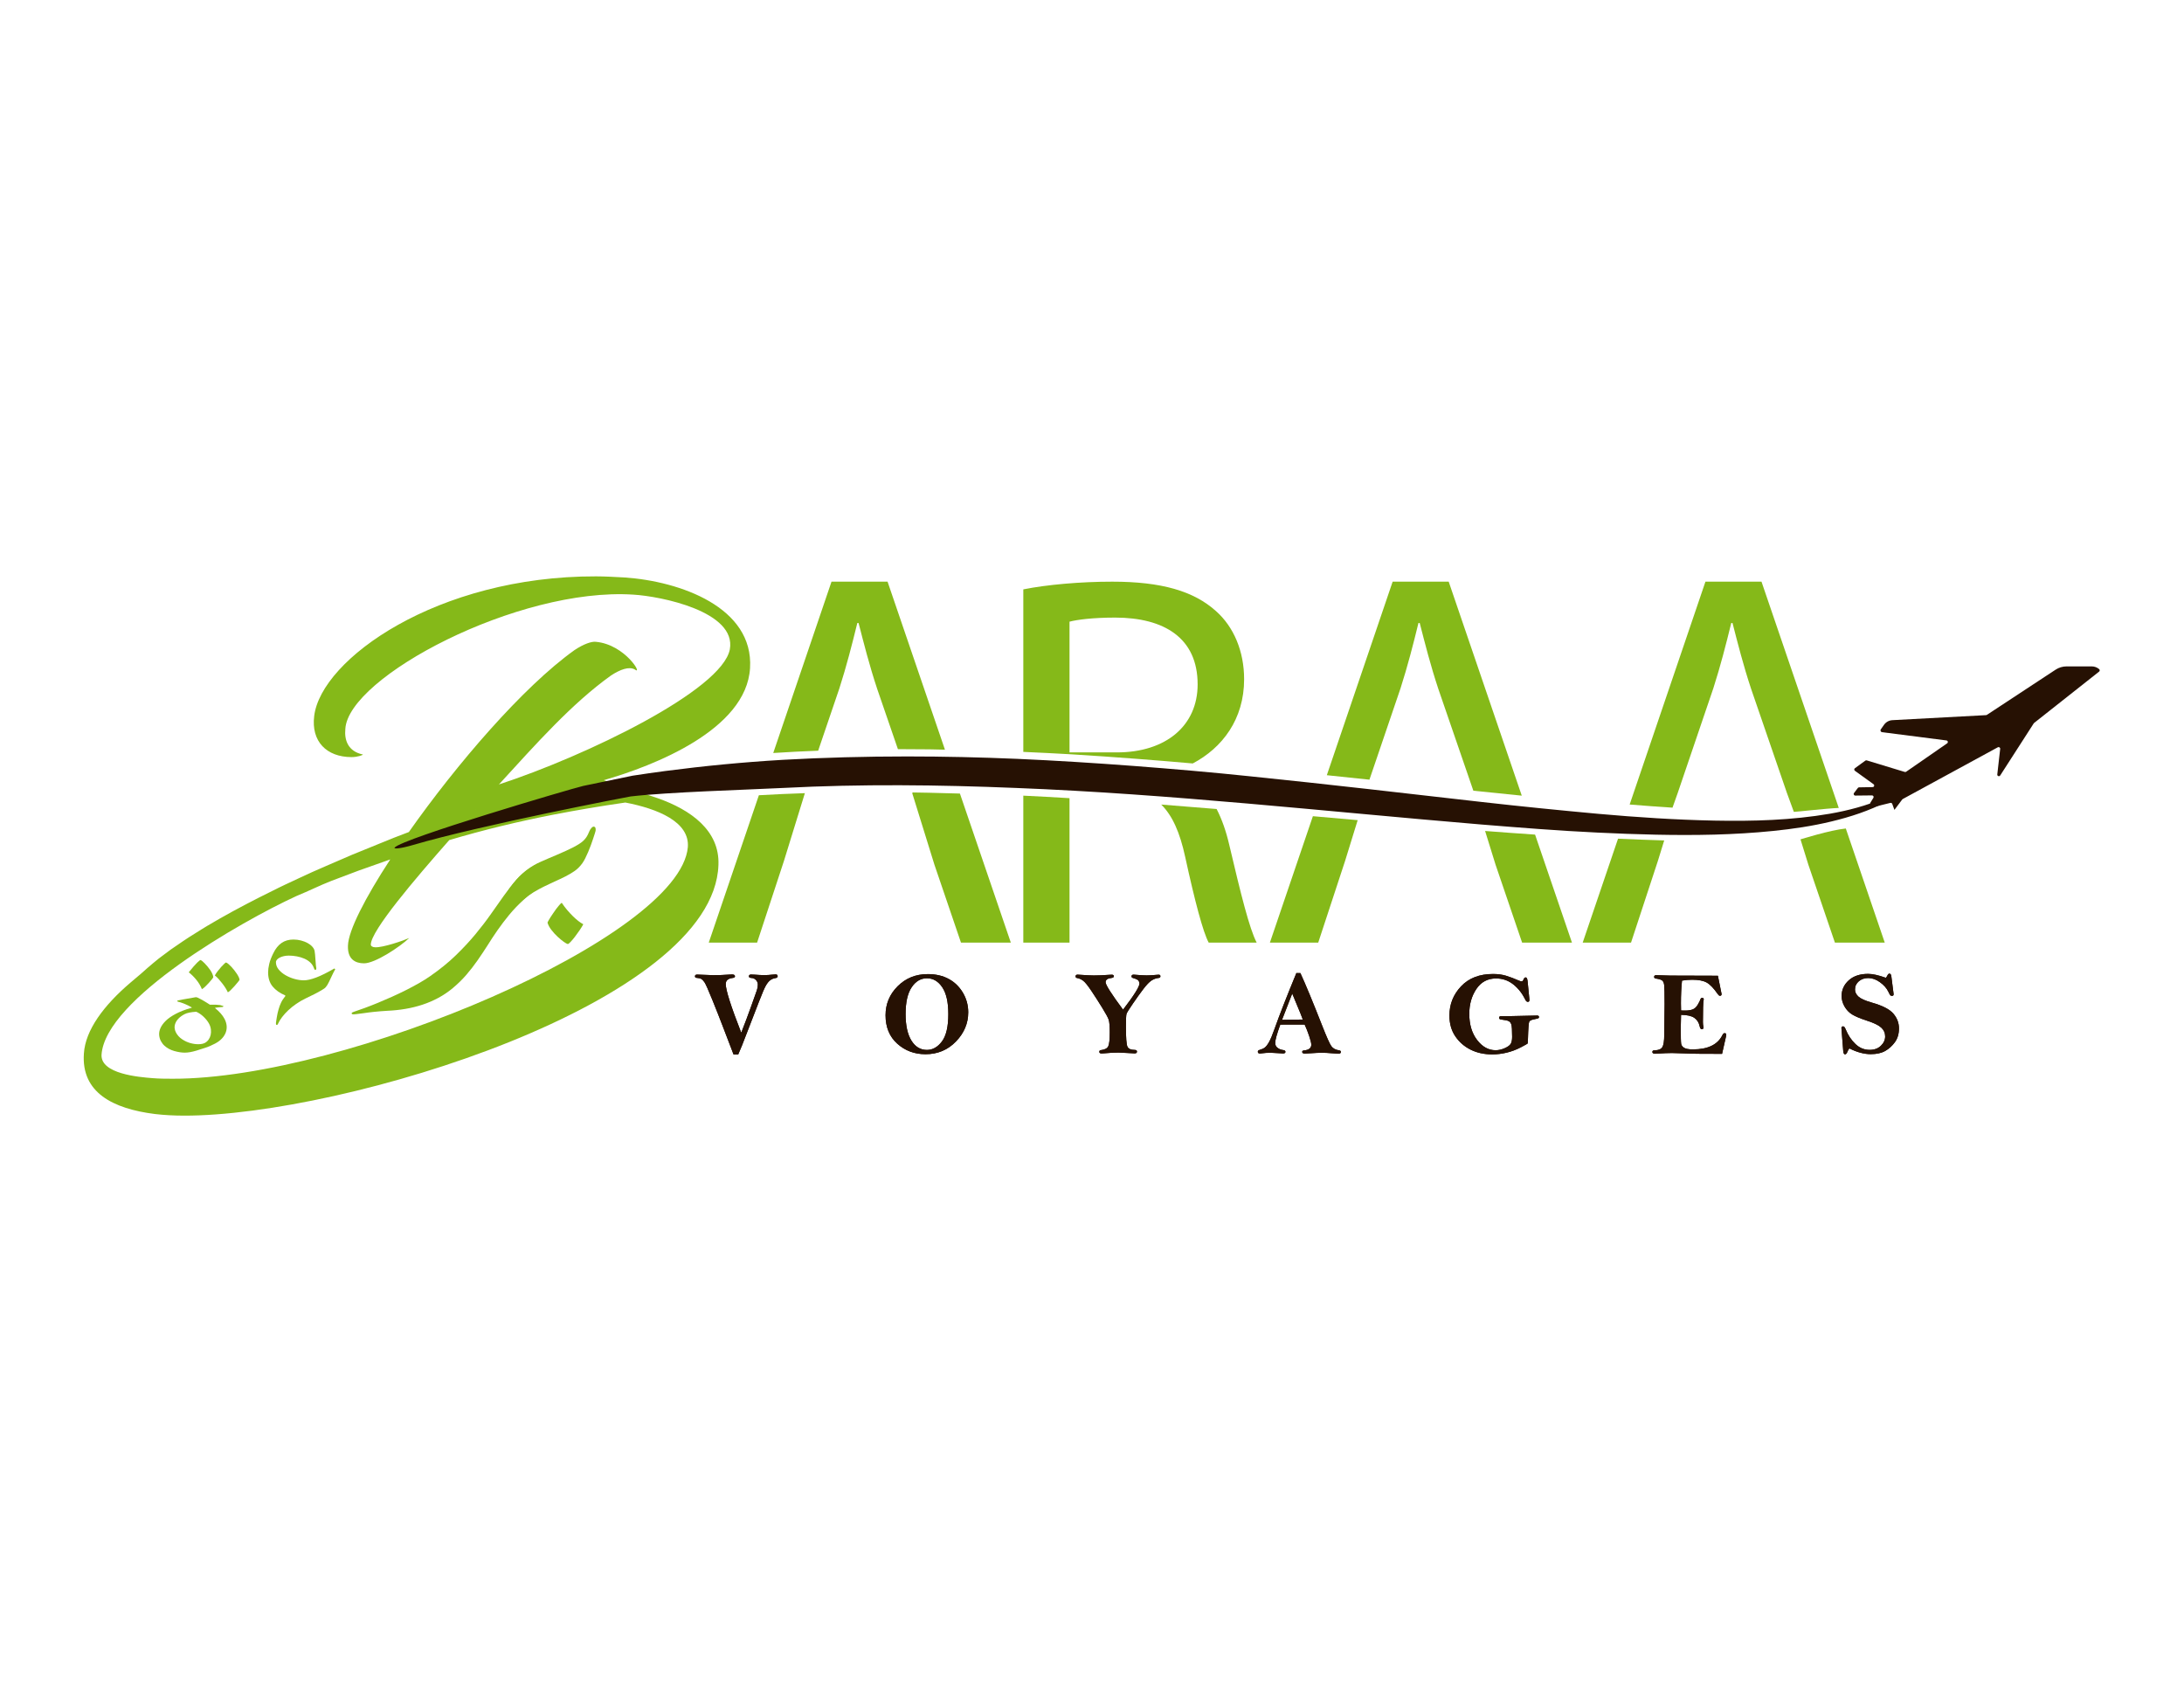 <?xml version="1.0" encoding="UTF-8" standalone="no"?>
<svg
   xmlns:dc="http://purl.org/dc/elements/1.1/"
   xmlns:cc="http://creativecommons.org/ns#"
   xmlns:rdf="http://www.w3.org/1999/02/22-rdf-syntax-ns#"
   xmlns:svg="http://www.w3.org/2000/svg"
   xmlns="http://www.w3.org/2000/svg"
   viewBox="0 0 1056 816"
   height="816"
   width="1056"
   xml:space="preserve"
   id="svg2"
   version="1.1"><defs
     id="defs6"><clipPath
       id="clipPath18"
       clipPathUnits="userSpaceOnUse"><path
         id="path16"
         d="M 0,0 H 792 V 612 H 0 Z" /></clipPath><clipPath
       id="clipPath102"
       clipPathUnits="userSpaceOnUse"><path
         id="path100"
         d="m 283.77,336.564 c -14.192,-0.833 -28.364,-2.2 -42.484,-4.046 v 0 c -3.912,-0.519 -7.822,-1.079 -11.724,-1.68 v 0 c -0.022,-0.003 -0.044,-0.003 -0.067,-0.007 v 0 c -0.496,-0.073 -17.301,-3.567 -17.936,-3.717 v 0 c -4.938,-1.17 -65.485,-19.045 -68.383,-22.341 v 0 c -0.558,-0.637 2.175,-0.399 6.67,0.923 v 0 c 24.631,7.238 78.365,17.539 78.861,17.593 v 0 c 13.902,1.606 41.621,2.399 55.616,3.098 v 0 c 27.989,1.461 56.071,1.136 84.142,-0.01 v 0 c 56.187,-2.191 112.217,-8.52 168.548,-13.234 v 0 c 14.089,-1.146 28.187,-2.283 42.349,-2.951 v 0 c 14.139,-0.678 28.331,-1.115 42.534,-0.74 v 0 c 7.113,0.208 14.214,0.604 21.305,1.334 v 0 c 7.08,0.72 14.151,1.752 21.096,3.431 v 0 c 6.914,1.659 13.733,3.88 20.063,7.175 v 0 l -1.166,1.199 c -6.218,-2.68 -12.807,-4.401 -19.481,-5.569 v 0 c -13.765,-2.368 -27.822,-2.764 -41.837,-2.492 v 0 c -14.016,0.282 -28.041,1.2 -42.056,2.451 v 0 c -14.004,1.282 -28.02,2.68 -42.025,4.265 v 0 c -28.009,3.2 -56.061,6.455 -84.185,9.333 v 0 c -14.067,1.48 -28.166,2.68 -42.275,3.765 v 0 c -14.119,1.064 -28.259,1.96 -42.421,2.585 v 0 c -13.263,0.567 -26.548,0.87 -39.839,0.87 v 0 c -15.1,0 -30.208,-0.392 -45.305,-1.235" /></clipPath><clipPath
       id="clipPath112"
       clipPathUnits="userSpaceOnUse"><path
         id="path110"
         d="m 754.455,370.464 h -4.84 c -1.422,0 -2.812,-0.416 -4,-1.198 v 0 l -24.917,-16.387 c -0.086,-0.056 -0.184,-0.089 -0.287,-0.094 v 0 l -33.994,-1.825 c -1.211,-0.065 -2.324,-0.681 -3.025,-1.671 v 0 l -1.163,-1.651 c -0.286,-0.406 -0.039,-0.972 0.454,-1.036 v 0 l 23.353,-2.997 c 0.523,-0.068 0.69,-0.746 0.255,-1.047 v 0 l -14.874,-10.301 c -0.146,-0.101 -0.328,-0.13 -0.497,-0.079 v 0 l -13.8,4.193 c -0.172,0.053 -0.361,0.021 -0.505,-0.085 v 0 l -3.785,-2.751 c -0.319,-0.232 -0.318,-0.706 0.002,-0.936 v 0 l 6.752,-4.872 c 0.451,-0.325 0.226,-1.036 -0.327,-1.046 v 0 l -4.915,-0.085 c -0.177,-0.004 -0.343,-0.089 -0.449,-0.229 v 0 l -1.39,-1.832 c -0.289,-0.384 -0.013,-0.933 0.467,-0.927 v 0 l 6.065,0.066 c 0.454,0.006 0.737,-0.493 0.497,-0.88 v 0 l -1.092,-1.771 c -0.152,-0.243 -0.102,-0.56 0.117,-0.744 v 0 l 0.758,-0.64 c 0.14,-0.118 0.33,-0.163 0.508,-0.119 v 0 l 5.869,1.441 c 0.286,0.07 0.58,-0.087 0.68,-0.364 v 0 l 0.792,-2.176 2.828,3.773 c 0.05,0.064 0.115,0.12 0.186,0.16 v 0 l 34.497,18.775 c 0.412,0.223 0.903,-0.108 0.85,-0.573 v 0 l -1.049,-9.273 c -0.069,-0.606 0.728,-0.89 1.058,-0.375 v 0 l 12.167,18.9 c 0.034,0.053 0.078,0.1 0.128,0.14 v 0 l 23.58,18.629 c 0.285,0.225 0.294,0.654 0.018,0.891 v 0 c -0.752,0.643 -1.706,0.996 -2.693,0.996 v 0 z" /></clipPath><clipPath
       id="clipPath122"
       clipPathUnits="userSpaceOnUse"><path
         id="path120"
         d="M 0,612 H 792 V 0 H 0 Z" /></clipPath><clipPath
       id="clipPath134"
       clipPathUnits="userSpaceOnUse"><path
         id="path132"
         d="m 279.876,258.647 c -0.782,-0.1 -1.677,-0.149 -2.686,-0.149 v 0 c -0.967,0 -2.055,0.049 -3.262,0.149 v 0 c -0.596,0.044 -1.094,0.064 -1.492,0.064 v 0 c -0.526,0 -0.788,-0.227 -0.788,-0.682 v 0 c 0,-0.355 0.326,-0.548 0.98,-0.576 v 0 c 0.583,-0.013 1.105,-0.255 1.567,-0.724 v 0 c 0.463,-0.469 0.693,-1.036 0.693,-1.706 v 0 c 0,-0.654 -0.121,-1.336 -0.362,-2.046 v 0 l -2.085,-5.863 c -1.136,-3.197 -2.329,-6.366 -3.575,-9.507 v 0 c -3.746,9.579 -5.618,15.462 -5.618,17.651 v 0 c 0,1.264 0.81,1.996 2.431,2.195 v 0 c 0.61,0.071 0.916,0.263 0.916,0.576 v 0 c 0,0.469 -0.341,0.703 -1.023,0.703 v 0 c -0.113,0 -0.441,-0.014 -0.981,-0.041 v 0 c -1.96,-0.144 -3.944,-0.216 -5.947,-0.216 v 0 l -5.756,0.216 c -0.54,0 -0.81,-0.207 -0.81,-0.62 v 0 c 0,-0.369 0.228,-0.561 0.684,-0.575 v 0 c 0.712,-0.056 1.244,-0.182 1.592,-0.376 v 0 c 0.35,-0.194 0.737,-0.592 1.166,-1.193 v 0 c 0.427,-0.601 1.395,-2.769 2.901,-6.499 v 0 c 1.507,-3.731 2.752,-6.89 3.733,-9.476 v 0 l 3.924,-10.232 h 1.688 c 0.625,1.321 1.844,4.37 3.66,9.145 v 0 l 3.785,9.784 c 1.205,3.141 2.068,5.16 2.587,6.055 v 0 c 0.518,0.893 1.047,1.545 1.588,1.95 v 0 c 0.54,0.406 1.184,0.664 1.94,0.777 v 0 c 0.496,0.072 0.746,0.293 0.746,0.662 v 0 c 0,0.44 -0.25,0.661 -0.746,0.661 v 0 c -0.384,0 -0.867,-0.036 -1.45,-0.107" /></clipPath><clipPath
       id="clipPath144"
       clipPathUnits="userSpaceOnUse"><path
         id="path142"
         d="M 0,0 H 792 V 612 H 0 Z" /></clipPath><clipPath
       id="clipPath156"
       clipPathUnits="userSpaceOnUse"><path
         id="path154"
         d="M 0,612 H 792 V 0 H 0 Z" /></clipPath><clipPath
       id="clipPath168"
       clipPathUnits="userSpaceOnUse"><path
         id="path166"
         d="m 325.616,254.469 c -2.935,-2.928 -4.402,-6.438 -4.402,-10.529 v 0 c 0,-4.338 1.418,-7.775 4.253,-10.319 v 0 c 2.835,-2.544 6.25,-3.816 10.244,-3.816 v 0 c 4.391,0 8.071,1.538 11.041,4.615 v 0 c 2.971,3.077 4.456,6.605 4.456,10.584 v 0 c 0,2.572 -0.651,4.949 -1.95,7.131 v 0 c -1.301,2.183 -3.027,3.847 -5.181,4.999 v 0 c -2.154,1.151 -4.664,1.728 -7.535,1.728 v 0 c -4.349,0 -7.993,-1.466 -10.926,-4.393 m 4.967,-19.698 c -1.399,2.275 -2.099,5.472 -2.099,9.594 v 0 c 0,4.291 0.731,7.529 2.195,9.71 v 0 c 1.464,2.181 3.311,3.272 5.543,3.272 v 0 c 2.245,0 4.1,-1.087 5.564,-3.262 v 0 c 1.463,-2.174 2.196,-5.414 2.196,-9.72 v 0 c 0,-4.564 -0.772,-7.87 -2.313,-9.924 v 0 c -1.543,-2.053 -3.358,-3.08 -5.447,-3.08 v 0 c -2.359,0 -4.239,1.137 -5.639,3.41" /></clipPath><clipPath
       id="clipPath178"
       clipPathUnits="userSpaceOnUse"><path
         id="path176"
         d="M 0,0 H 792 V 612 H 0 Z" /></clipPath><clipPath
       id="clipPath190"
       clipPathUnits="userSpaceOnUse"><path
         id="path188"
         d="M 0,612 H 792 V 0 H 0 Z" /></clipPath><clipPath
       id="clipPath202"
       clipPathUnits="userSpaceOnUse"><path
         id="path200"
         d="m 410.431,258.007 c 0,-0.283 0.216,-0.483 0.643,-0.596 v 0 c 1.056,-0.299 1.696,-0.618 1.916,-0.96 v 0 c 0.221,-0.341 0.332,-0.675 0.332,-1.002 v 0 c 0,-1.15 -1.987,-4.312 -5.96,-9.485 v 0 c -4.221,5.683 -6.33,9.001 -6.33,9.955 v 0 c 0,0.895 0.732,1.414 2.195,1.556 v 0 c 0.525,0.056 0.787,0.262 0.787,0.618 v 0 c 0,0.37 -0.241,0.554 -0.724,0.554 v 0 c -0.284,0 -0.633,-0.014 -1.044,-0.044 v 0 c -2.02,-0.155 -3.838,-0.233 -5.458,-0.233 v 0 c -1.023,0 -2.638,0.078 -4.838,0.233 v 0 c -0.483,0.044 -0.84,0.066 -1.067,0.066 v 0 c -0.497,0 -0.746,-0.221 -0.746,-0.662 v 0 c 0,-0.312 0.199,-0.504 0.597,-0.576 v 0 c 0.796,-0.141 1.538,-0.482 2.228,-1.022 v 0 c 0.689,-0.541 1.676,-1.773 2.961,-3.699 v 0 c 1.287,-1.926 2.578,-3.937 3.87,-6.034 v 0 c 1.294,-2.095 2.076,-3.529 2.346,-4.305 v 0 c 0.27,-0.774 0.405,-2.327 0.405,-4.657 v 0 c 0,-2.587 -0.182,-4.261 -0.543,-5.021 v 0 c -0.363,-0.76 -1.24,-1.227 -2.633,-1.396 v 0 c -0.413,-0.042 -0.618,-0.241 -0.618,-0.596 v 0 c 0,-0.413 0.27,-0.619 0.81,-0.619 v 0 c 0.214,0 0.504,0.015 0.872,0.043 v 0 c 1.963,0.185 3.718,0.279 5.267,0.279 v 0 c 0.469,0 1.25,-0.038 2.345,-0.109 v 0 c 1.918,-0.128 3.089,-0.191 3.519,-0.191 v 0 c 0.567,0 0.851,0.212 0.851,0.639 v 0 c 0,0.412 -0.255,0.618 -0.768,0.618 v 0 c -1.435,0 -2.333,0.402 -2.696,1.204 v 0 c -0.362,0.803 -0.544,3.208 -0.544,7.218 v 0 c 0,2.642 0.072,4.188 0.213,4.635 v 0 c 0.142,0.447 0.913,1.694 2.314,3.741 v 0 c 1.399,2.046 2.669,3.818 3.815,5.319 v 0 c 1.144,1.497 2.118,2.515 2.921,3.048 v 0 c 0.803,0.534 1.68,0.849 2.632,0.949 v 0 c 0.412,0.043 0.619,0.241 0.619,0.596 v 0 c 0,0.384 -0.207,0.576 -0.619,0.576 v 0 c -0.185,0 -0.412,-0.014 -0.682,-0.044 v 0 c -1.421,-0.14 -2.65,-0.211 -3.689,-0.211 v 0 c -0.952,0 -2.336,0.078 -4.156,0.234 v 0 c -0.242,0.029 -0.434,0.043 -0.575,0.043 v 0 c -0.512,0 -0.768,-0.221 -0.768,-0.662" /></clipPath><clipPath
       id="clipPath212"
       clipPathUnits="userSpaceOnUse"><path
         id="path210"
         d="M 0,0 H 792 V 612 H 0 Z" /></clipPath><clipPath
       id="clipPath224"
       clipPathUnits="userSpaceOnUse"><path
         id="path222"
         d="M 0,612 H 792 V 0 H 0 Z" /></clipPath><clipPath
       id="clipPath236"
       clipPathUnits="userSpaceOnUse"><path
         id="path234"
         d="m 470.232,259.244 c -3.49,-8.471 -6.12,-15.192 -7.888,-20.166 v 0 c -0.782,-2.217 -1.454,-3.828 -2.015,-4.832 v 0 c -0.562,-1.005 -1.085,-1.682 -1.567,-2.036 v 0 c -0.484,-0.355 -1.152,-0.652 -2.004,-0.892 v 0 c -0.341,-0.099 -0.512,-0.305 -0.512,-0.617 v 0 c 0,-0.427 0.263,-0.64 0.789,-0.64 v 0 c 0.171,0 0.384,0.021 0.64,0.064 v 0 c 1.007,0.142 2.074,0.213 3.197,0.213 v 0 c 0.57,0 1.479,-0.05 2.729,-0.15 v 0 c 0.966,-0.07 1.563,-0.106 1.791,-0.106 v 0 c 0.58,0 0.874,0.192 0.874,0.576 v 0 c 0,0.383 -0.271,0.602 -0.811,0.66 v 0 c -0.711,0.071 -1.371,0.32 -1.982,0.753 v 0 c -0.612,0.432 -0.916,1.036 -0.916,1.814 v 0 c 0,1.089 0.612,3.309 1.838,6.663 v 0 c 1.595,0.016 3.825,0.022 6.689,0.022 v 0 c 0.511,0 1.232,-0.006 2.158,-0.022 v 0 c 0.581,-1.245 1.127,-2.63 1.638,-4.153 v 0 c 0.51,-1.523 0.765,-2.571 0.765,-3.143 v 0 c 0,-1.217 -0.873,-1.904 -2.62,-2.062 v 0 c -0.457,-0.04 -0.684,-0.22 -0.684,-0.532 v 0 c 0,-0.412 0.327,-0.619 0.982,-0.619 v 0 c 0.369,0 1.143,0.043 2.322,0.128 v 0 c 1.576,0.114 2.857,0.171 3.837,0.171 v 0 c 1.009,0 2.252,-0.064 3.731,-0.192 v 0 c 1.25,-0.099 2.027,-0.149 2.323,-0.149 v 0 c 0.555,0 0.832,0.221 0.832,0.661 v 0 c 0,0.312 -0.214,0.497 -0.641,0.554 v 0 c -1.292,0.185 -2.239,0.705 -2.836,1.558 v 0 c -0.596,0.851 -1.682,3.281 -3.258,7.289 v 0 c -3.423,8.725 -6.073,15.121 -7.946,19.185 v 0 z m -1.506,-7.439 c 0.442,-1.123 1.11,-2.734 2.006,-4.835 v 0 c 0.824,-1.942 1.434,-3.473 1.833,-4.587 v 0 l -7.54,-0.108 z" /></clipPath><clipPath
       id="clipPath246"
       clipPathUnits="userSpaceOnUse"><path
         id="path244"
         d="M 0,0 H 792 V 612 H 0 Z" /></clipPath><clipPath
       id="clipPath258"
       clipPathUnits="userSpaceOnUse"><path
         id="path256"
         d="M 0,612 H 792 V 0 H 0 Z" /></clipPath><clipPath
       id="clipPath270"
       clipPathUnits="userSpaceOnUse"><path
         id="path268"
         d="m 529.977,254.436 c -2.822,-2.976 -4.232,-6.511 -4.232,-10.604 v 0 c 0,-2.899 0.703,-5.399 2.11,-7.493 v 0 c 1.408,-2.097 3.262,-3.72 5.564,-4.873 v 0 c 2.301,-1.15 4.917,-1.725 7.845,-1.725 v 0 c 1.733,0 3.478,0.21 5.233,0.629 v 0 c 1.755,0.419 3.461,1.059 5.118,1.918 v 0 c 1.654,0.862 2.496,1.343 2.525,1.449 v 0 c 0.028,0.105 0.058,0.6 0.084,1.479 v 0 c 0.115,3.94 0.278,6.082 0.491,6.421 v 0 c 0.212,0.342 0.704,0.596 1.471,0.766 v 0 c 1.023,0.214 1.62,0.359 1.791,0.438 v 0 c 0.171,0.077 0.255,0.225 0.255,0.436 v 0 c 0,0.369 -0.22,0.555 -0.66,0.555 v 0 l -9.844,-0.214 h -3.224 c -0.497,0 -0.746,-0.206 -0.746,-0.618 v 0 c 0,-0.355 0.263,-0.562 0.791,-0.618 v 0 c 1.357,-0.156 2.257,-0.348 2.699,-0.575 v 0 c 0.442,-0.228 0.761,-0.636 0.953,-1.226 v 0 c 0.191,-0.59 0.29,-2.078 0.29,-4.466 v 0 c 0,-1.08 -0.161,-1.908 -0.48,-2.483 v 0 c -0.32,-0.576 -1.044,-1.116 -2.175,-1.62 v 0 c -1.13,-0.505 -2.241,-0.757 -3.335,-0.757 v 0 c -2.573,0 -4.808,1.232 -6.705,3.698 v 0 c -1.898,2.466 -2.846,5.631 -2.846,9.497 v 0 c 0,3.467 0.855,6.473 2.57,9.017 v 0 c 1.712,2.542 4.09,3.816 7.133,3.816 v 0 c 2.36,0 4.444,-0.716 6.258,-2.153 v 0 c 1.813,-1.434 3.272,-3.297 4.382,-5.585 v 0 c 0.241,-0.498 0.538,-0.746 0.892,-0.746 v 0 c 0.381,0 0.573,0.218 0.573,0.661 v 0 c 0,0.17 -0.015,0.397 -0.043,0.681 v 0 l -0.618,6.183 c -0.085,0.895 -0.32,1.343 -0.703,1.343 v 0 c -0.328,0 -0.592,-0.271 -0.79,-0.811 v 0 c -0.156,-0.412 -0.377,-0.618 -0.66,-0.618 v 0 c -0.257,0 -0.564,0.078 -0.915,0.235 v 0 c -1.778,0.781 -3.367,1.381 -4.766,1.803 v 0 c -1.398,0.417 -2.967,0.627 -4.701,0.627 v 0 c -4.903,0 -8.764,-1.489 -11.585,-4.467" /></clipPath><clipPath
       id="clipPath280"
       clipPathUnits="userSpaceOnUse"><path
         id="path278"
         d="M 0,0 H 792 V 612 H 0 Z" /></clipPath><clipPath
       id="clipPath292"
       clipPathUnits="userSpaceOnUse"><path
         id="path290"
         d="M 0,612 H 792 V 0 H 0 Z" /></clipPath><clipPath
       id="clipPath304"
       clipPathUnits="userSpaceOnUse"><path
         id="path302"
         d="m 599.997,257.836 c 0,-0.34 0.227,-0.54 0.683,-0.596 v 0 c 1.093,-0.156 1.838,-0.386 2.238,-0.692 v 0 c 0.397,-0.305 0.643,-0.888 0.735,-1.746 v 0 c 0.092,-0.86 0.139,-3.163 0.139,-6.912 v 0 l -0.128,-10.97 c 0,-2.3 -0.238,-3.824 -0.713,-4.57 v 0 c -0.477,-0.745 -1.405,-1.117 -2.783,-1.117 v 0 c -0.54,0 -0.809,-0.198 -0.809,-0.596 v 0 c 0,-0.44 0.334,-0.663 1.001,-0.663 v 0 c 0.142,0 0.363,0.016 0.662,0.044 v 0 c 2.4,0.143 4.197,0.215 5.392,0.215 v 0 c 1.064,0 2.54,-0.045 4.423,-0.129 v 0 c 1.883,-0.086 3.912,-0.135 6.086,-0.15 v 0 l 7.718,-0.021 1.385,6.118 c 0.085,0.357 0.127,0.646 0.127,0.874 v 0 c 0,0.339 -0.205,0.51 -0.615,0.51 v 0 c -0.282,0 -0.544,-0.241 -0.784,-0.723 v 0 c -1.707,-3.438 -5.269,-5.159 -10.685,-5.159 v 0 c -1.493,0 -2.552,0.188 -3.18,0.565 v 0 c -0.623,0.376 -0.987,0.87 -1.085,1.482 v 0 c -0.1,0.61 -0.149,2.537 -0.149,5.776 v 0 c 0,0.754 0.036,2.324 0.106,4.712 v 0 c 2.181,-0.031 3.778,-0.388 4.79,-1.077 v 0 c 1.011,-0.69 1.661,-1.695 1.946,-3.016 v 0 c 0.171,-0.753 0.412,-1.13 0.725,-1.13 v 0 c 0.453,0 0.682,0.198 0.682,0.597 v 0 c 0,0.097 -0.016,0.22 -0.048,0.362 v 0 c -0.11,0.498 -0.164,1.052 -0.164,1.663 v 0 c 0,4.391 0.084,7.026 0.254,7.908 v 0 c 0.027,0.128 0.044,0.242 0.044,0.341 v 0 c 0,0.342 -0.2,0.512 -0.597,0.512 v 0 c -0.312,0 -0.534,-0.226 -0.662,-0.682 v 0 c -0.071,-0.255 -0.361,-0.835 -0.874,-1.737 v 0 c -0.513,-0.903 -1.135,-1.492 -1.864,-1.769 v 0 c -0.733,-0.278 -1.603,-0.418 -2.612,-0.418 v 0 l -1.62,0.023 c -0.029,1.206 -0.043,2.064 -0.043,2.574 v 0 c 0,2.993 0.126,5.745 0.386,8.256 v 0 c 1.192,0.212 2.429,0.319 3.709,0.319 v 0 c 2.287,0 4.041,-0.34 5.257,-1.019 v 0 c 1.216,-0.681 2.556,-2.082 4.021,-4.206 v 0 c 0.283,-0.395 0.537,-0.595 0.765,-0.595 v 0 c 0.407,0 0.613,0.206 0.613,0.618 v 0 c -0.44,2.218 -0.888,4.435 -1.342,6.652 v 0 l -17.203,0.058 -5.138,0.153 c -0.527,0 -0.789,-0.211 -0.789,-0.639" /></clipPath><clipPath
       id="clipPath314"
       clipPathUnits="userSpaceOnUse"><path
         id="path312"
         d="M 0,0 H 792 V 612 H 0 Z" /></clipPath><clipPath
       id="clipPath326"
       clipPathUnits="userSpaceOnUse"><path
         id="path324"
         d="M 0,612 H 792 V 0 H 0 Z" /></clipPath><clipPath
       id="clipPath338"
       clipPathUnits="userSpaceOnUse"><path
         id="path336"
         d="m 684.609,258.358 c -0.184,-0.379 -0.369,-0.66 -0.553,-0.841 v 0 c -2.672,0.95 -4.811,1.428 -6.417,1.428 v 0 c -2.97,0 -5.317,-0.781 -7.045,-2.344 v 0 c -1.727,-1.563 -2.59,-3.462 -2.59,-5.692 v 0 c 0,-1.279 0.351,-2.54 1.053,-3.784 v 0 c 0.706,-1.243 1.643,-2.221 2.816,-2.931 v 0 c 1.172,-0.711 2.959,-1.457 5.362,-2.238 v 0 c 2.472,-0.796 4.184,-1.628 5.136,-2.494 v 0 c 0.952,-0.868 1.429,-1.934 1.429,-3.198 v 0 c 0,-1.265 -0.516,-2.395 -1.546,-3.389 v 0 c -1.03,-0.995 -2.384,-1.492 -4.061,-1.492 v 0 c -1.975,0 -3.701,0.71 -5.18,2.131 v 0 c -1.492,1.42 -2.672,3.198 -3.538,5.33 v 0 c -0.285,0.71 -0.583,1.065 -0.896,1.065 v 0 c -0.427,0 -0.639,-0.206 -0.639,-0.618 v 0 c 0,-0.085 0.014,-0.298 0.044,-0.64 v 0 l 0.617,-7.738 c 0.071,-0.767 0.283,-1.15 0.639,-1.15 v 0 c 0.341,0 0.625,0.29 0.853,0.874 v 0 c 0.198,0.525 0.44,0.951 0.726,1.278 v 0 c 1.377,-0.696 2.712,-1.219 4.006,-1.566 v 0 c 1.293,-0.348 2.544,-0.523 3.753,-0.523 v 0 c 2.131,0 3.879,0.388 5.243,1.163 v 0 c 1.363,0.773 2.536,1.837 3.518,3.185 v 0 c 0.98,1.351 1.471,3.018 1.471,5.006 v 0 c 0,1.949 -0.668,3.717 -2.006,5.31 v 0 c -1.349,1.59 -3.928,2.926 -7.737,4.008 v 0 c -2.43,0.682 -4.071,1.41 -4.926,2.18 v 0 c -0.851,0.769 -1.278,1.632 -1.278,2.586 v 0 c 0,1.197 0.459,2.191 1.377,2.982 v 0 c 0.917,0.79 2.061,1.185 3.442,1.185 v 0 c 1.419,0 2.835,-0.505 4.242,-1.517 v 0 c 1.407,-1.012 2.416,-2.155 3.027,-3.423 v 0 c 0.355,-0.741 0.597,-1.18 0.725,-1.315 v 0 c 0.128,-0.135 0.334,-0.203 0.618,-0.203 v 0 c 0.383,0 0.575,0.192 0.575,0.576 v 0 l -0.084,0.703 -0.746,5.841 c -0.086,0.625 -0.321,0.938 -0.704,0.938 v 0 c -0.269,0 -0.512,-0.224 -0.726,-0.673" /></clipPath><clipPath
       id="clipPath348"
       clipPathUnits="userSpaceOnUse"><path
         id="path346"
         d="M 0,0 H 792 V 612 H 0 Z" /></clipPath></defs><g
     transform="matrix(1.333,0,0,-1.333,0,816)"
     id="g10"><g
       id="g12"><g
         clip-path="url(#clipPath18)"
         id="g14"><g
           transform="translate(441.3,318.737)"
           id="g20"><path
             id="path22"
             style="fill:#85b919;fill-opacity:1;fill-rule:nonzero;stroke:none"
             d="m 0,0 c -6.7,0.562 -13.397,1.096 -20.093,1.618 4.081,-4.014 6.778,-10.152 8.69,-18.973 3.554,-16.265 6.489,-27.342 8.532,-31.1 H 14.53 C 11.89,-43.377 8.814,-30.957 4.54,-12.803 3.41,-7.978 1.908,-3.69 0,0" /></g><g
           transform="translate(387.945,386.686)"
           id="g24"><path
             id="path26"
             style="fill:#85b919;fill-opacity:1;fill-rule:nonzero;stroke:none"
             d="m 0,0 c 2.846,0.737 8.471,1.478 16.607,1.478 17.695,-0.029 29.864,-7.355 29.864,-24.23 0,-14.887 -11.372,-24.664 -29.328,-24.664 H 0 Z m 24.246,-49.741 c 6.826,-0.516 13.644,-1.084 20.456,-1.683 10.727,5.66 18.629,16.024 18.629,30.548 0,10.159 -3.773,19.006 -10.189,24.692 -8.096,7.305 -19.831,10.691 -37.642,10.691 -11.532,0 -23.749,-1.084 -32.265,-2.796 v -58.942 c 5.871,-0.26 11.74,-0.548 17.601,-0.888 7.813,-0.476 15.615,-1.027 23.41,-1.622" /></g><g
           transform="translate(371.181,323.584)"
           id="g28"><path
             id="path30"
             style="fill:#85b919;fill-opacity:1;fill-rule:nonzero;stroke:none"
             d="M 0,0 V -53.302 H 16.765 V -0.915 C 16.727,-0.913 16.689,-0.91 16.651,-0.908 11.1,-0.565 5.55,-0.27 0,0" /></g><g
           transform="translate(304.483,362.546)"
           id="g32"><path
             id="path34"
             style="fill:#85b919;fill-opacity:1;fill-rule:nonzero;stroke:none"
             d="M 0,0 C 2.572,8.006 4.616,16.003 6.491,23.655 H 6.948 C 8.885,16.138 10.853,8.342 13.691,-0.227 L 21.217,-22.1 c 3.858,0.001 7.714,-0.023 11.569,-0.071 1.83,-0.03 3.659,-0.082 5.489,-0.123 L 17.461,38.647 H -2.871 l -21.135,-62.142 c 5.431,0.356 10.863,0.627 16.296,0.839 z" /></g><g
           transform="translate(336.982,324.637)"
           id="g36"><path
             id="path38"
             style="fill:#85b919;fill-opacity:1;fill-rule:nonzero;stroke:none"
             d="M 0,0 C -1.959,0.047 -3.918,0.069 -5.878,0.103 L -5.845,0.008 H -6.138 L 1.949,-26.06 11.591,-54.355 H 29.673 L 11.209,-0.294 C 7.472,-0.176 3.736,-0.076 0,0" /></g><g
           transform="translate(257.088,270.282)"
           id="g40"><path
             id="path42"
             style="fill:#85b919;fill-opacity:1;fill-rule:nonzero;stroke:none"
             d="m 0,0 h 17.532 l 9.749,29.658 7.582,24.546 C 29.295,54.025 23.734,53.767 18.179,53.451 Z" /></g><g
           transform="translate(499.621,337.86)"
           id="g44"><path
             id="path46"
             style="fill:#85b919;fill-opacity:1;fill-rule:nonzero;stroke:none"
             d="m 0,0 v 0.001 l 8.4,24.685 c 2.574,8.006 4.618,16.003 6.492,23.655 h 0.457 c 1.936,-7.517 3.904,-15.313 6.743,-23.882 l 9.989,-29.033 10e-4,-0.001 2.721,-7.909 c 5.856,-0.616 11.711,-1.214 17.565,-1.791 L 25.862,63.333 H 5.53 L -18.344,-6.862 c 5.156,-0.535 10.307,-1.073 15.456,-1.622 z" /></g><g
           transform="translate(538.688,310.77)"
           id="g48"><path
             id="path50"
             style="fill:#85b919;fill-opacity:1;fill-rule:nonzero;stroke:none"
             d="m 0,0 3.782,-12.193 9.643,-28.295 H 31.506 L 18.127,-1.313 C 12.078,-0.91 6.037,-0.467 0,0" /></g><g
           transform="translate(460.627,270.282)"
           id="g52"><path
             id="path54"
             style="fill:#85b919;fill-opacity:1;fill-rule:nonzero;stroke:none"
             d="m 0,0 h 17.532 l 9.749,29.658 4.558,14.755 -16.244,1.439 z" /></g><g
           transform="translate(608.586,324.645)"
           id="g56"><path
             id="path58"
             style="fill:#85b919;fill-opacity:1;fill-rule:nonzero;stroke:none"
             d="m 0,0 4.497,13.215 v 10e-4 l 8.399,24.685 c 2.574,8.007 4.618,16.004 6.493,23.656 h 0.457 C 21.782,54.04 23.75,46.243 26.589,37.674 L 36.578,8.641 39.552,0 l 2.54,-6.944 c 0.976,-0.003 11.494,1.225 16.296,1.426 L 30.359,76.548 H 10.025 L -17.463,-4.278 c 5.181,-0.418 10.359,-0.813 15.542,-1.14" /></g><g
           transform="translate(669.526,311.671)"
           id="g60"><path
             id="path62"
             style="fill:#85b919;fill-opacity:1;fill-rule:nonzero;stroke:none"
             d="m 0,0 c -5.72,-0.57 -16.389,-3.932 -16.437,-3.935 l 2.842,-9.159 9.643,-28.295 h 18.081 z" /></g><g
           transform="translate(601.37,299.94)"
           id="g64"><path
             id="path66"
             style="fill:#85b919;fill-opacity:1;fill-rule:nonzero;stroke:none"
             d="M 0,0 2.287,7.404 C -3.302,7.565 -8.884,7.781 -14.461,8.036 l -12.82,-37.694 H -9.75 Z" /></g><g
           transform="translate(107.784,287.291)"
           id="g68"><path
             id="path70"
             style="fill:#85b919;fill-opacity:1;fill-rule:nonzero;stroke:none"
             d="m 0,0 c 4.197,1.695 8.177,3.732 12.395,5.368 l 9.861,3.722 9.942,3.517 c 0.526,0.19 1.051,0.371 1.577,0.557 -9.172,-14.047 -15.2,-25.838 -15.343,-31.27 -0.2,-4.898 2.622,-6.411 5.825,-6.417 3.956,-0.01 12.823,5.81 16.41,9.193 -2.074,-0.938 -9.616,-3.557 -12.441,-3.363 -0.753,0.002 -1.506,0.381 -1.505,0.945 0.011,5.053 16.087,23.889 28.447,37.92 12.374,3.675 24.937,6.714 37.611,9.192 8.715,1.688 17.474,3.161 26.264,4.432 11.705,-2.254 23.381,-6.974 22.672,-16.195 -2.899,-32.773 -124.333,-84.119 -186.877,-83.979 -2.448,0.005 -4.898,0.011 -7.157,0.203 -5.086,0.389 -19.024,1.55 -18.632,8.52 1.364,20.154 50.596,48.301 70.584,57.487 m 65.251,31.315 c 0.054,0.013 0.107,0.023 0.16,0.036 -0.058,-0.017 -0.116,-0.036 -0.175,-0.053 0.005,0.006 0.01,0.012 0.015,0.017 m 46.305,10.744 c 18.11,5.195 51.75,18.278 53.088,40.651 1.368,22.038 -25.362,31.517 -45.515,32.88 -3.579,0.197 -6.97,0.393 -10.362,0.401 C 50.755,115.951 8.679,85.714 6.184,65.187 5.033,55.959 10.672,50.294 19.714,50.274 c 2.261,-0.004 4.146,0.745 4.147,0.933 -5.461,1.142 -6.77,5.29 -6.384,9.245 0.983,18.836 62.658,51.477 104.472,48.746 9.984,-0.587 37.476,-6.112 34.996,-19.857 C 154.086,74.465 104.676,50.65 73.193,40.359 86.79,55.211 99.632,69.688 113.784,79.83 c 3.396,2.252 6.6,3.376 8.67,2.24 3.197,-2.456 -3.371,9.05 -14.106,10.016 -1.507,0.191 -4.335,-0.743 -7.731,-2.997 C 81.909,75.742 57.787,47.62 40.521,23.098 36.92,21.756 33.348,20.353 29.83,18.885 L 19.985,14.877 10.22,10.663 C 6.956,9.287 3.734,7.797 0.52,6.297 -2.692,4.793 -5.916,3.321 -9.077,1.703 c -6.367,-3.128 -12.664,-6.407 -18.84,-9.908 l -4.602,-2.679 c -1.534,-0.888 -3.019,-1.873 -4.529,-2.804 -3.032,-1.843 -5.948,-3.886 -8.869,-5.896 l -4.268,-3.191 c -1.364,-1.144 -2.769,-2.227 -4.092,-3.414 l -1.949,-1.731 c -0.128,-0.122 -0.343,-0.292 -0.469,-0.416 -1.043,-0.94 -2.777,-2.294 -3.82,-3.234 -9.567,-8.148 -16.334,-17.177 -16.839,-25.694 -0.974,-14.128 10.504,-19.993 25.759,-21.911 3.201,-0.384 6.781,-0.58 10.548,-0.588 57.833,-0.13 192.244,41.015 193.862,90.934 0.498,12.484 -10.061,19.985 -22.005,24.185" /></g><g
           transform="translate(73.235,253.39)"
           id="g72"><path
             id="path74"
             style="fill:#85b919;fill-opacity:1;fill-rule:nonzero;stroke:none"
             d="m 0,0 c -0.45,1.161 -1.109,2.278 -1.978,3.353 -0.867,1.073 -1.796,1.997 -2.79,2.77 0.698,0.878 1.302,1.605 1.815,2.181 0.512,0.576 0.942,1.034 1.288,1.373 0.348,0.34 0.618,0.578 0.812,0.717 0.193,0.138 0.317,0.199 0.371,0.181 0.146,-0.046 0.354,-0.178 0.625,-0.392 C 0.415,9.967 0.715,9.687 1.044,9.343 1.375,8.998 1.717,8.615 2.073,8.192 2.429,7.771 2.756,7.338 3.054,6.895 3.352,6.45 3.6,6.002 3.796,5.551 3.993,5.099 4.102,4.688 4.125,4.323 4.085,4.196 3.909,3.938 3.595,3.548 3.282,3.158 2.917,2.729 2.499,2.263 2.082,1.796 1.646,1.351 1.191,0.926 0.738,0.5 0.341,0.192 0,0 M 4.694,4.98 C 4.939,5.442 5.274,5.95 5.7,6.504 6.125,7.058 6.554,7.576 6.986,8.059 7.418,8.54 7.804,8.937 8.142,9.249 8.48,9.562 8.686,9.705 8.759,9.683 8.995,9.606 9.274,9.435 9.597,9.162 9.92,8.891 10.265,8.562 10.632,8.175 10.999,7.79 11.36,7.371 11.716,6.918 12.072,6.467 12.394,6.02 12.684,5.578 12.973,5.138 13.207,4.724 13.384,4.338 13.562,3.952 13.651,3.64 13.655,3.397 13.621,3.29 13.416,3.006 13.041,2.545 12.665,2.086 12.244,1.591 11.776,1.06 11.308,0.529 10.846,0.047 10.389,-0.388 9.932,-0.821 9.604,-1.067 9.406,-1.125 9.22,-0.706 8.955,-0.218 8.613,0.34 8.27,0.896 7.879,1.461 7.441,2.029 7.002,2.598 6.547,3.146 6.076,3.675 5.605,4.203 5.144,4.64 4.694,4.98" /></g><g
           transform="translate(71.172,245.21)"
           id="g76"><path
             id="path78"
             style="fill:#85b919;fill-opacity:1;fill-rule:nonzero;stroke:none"
             d="m 0,0 c -0.965,-0.059 -1.803,-0.163 -2.512,-0.312 -0.711,-0.15 -1.279,-0.337 -1.705,-0.563 -0.896,-0.473 -1.615,-0.988 -2.156,-1.547 -0.541,-0.557 -0.929,-1.129 -1.165,-1.715 -0.236,-0.584 -0.335,-1.162 -0.296,-1.734 0.039,-0.57 0.194,-1.113 0.465,-1.627 0.528,-0.999 1.265,-1.817 2.212,-2.453 0.947,-0.637 1.94,-1.104 2.979,-1.401 1.04,-0.294 2.044,-0.436 3.013,-0.422 0.97,0.014 1.741,0.172 2.314,0.475 0.514,0.272 0.953,0.658 1.317,1.16 0.365,0.503 0.619,1.07 0.765,1.701 0.146,0.63 0.177,1.3 0.095,2.008 -0.083,0.708 -0.303,1.4 -0.659,2.076 C 4.426,-3.899 4.128,-3.45 3.772,-3.01 3.417,-2.567 3.035,-2.154 2.625,-1.77 2.215,-1.385 1.784,-1.039 1.332,-0.733 0.878,-0.428 0.435,-0.184 0,0 m -1.618,1.569 c -0.813,0.472 -1.588,0.863 -2.322,1.168 -0.736,0.308 -1.47,0.568 -2.203,0.784 -0.134,0.041 -0.276,0.078 -0.426,0.111 -0.157,0.049 -0.255,0.11 -0.294,0.183 -0.038,0.074 -0.034,0.127 0.014,0.164 0.047,0.033 0.108,0.069 0.182,0.108 0.073,0.039 0.666,0.16 1.78,0.363 1.114,0.203 2.696,0.48 4.746,0.83 C -0.029,5.282 0.088,5.265 0.212,5.227 0.335,5.188 0.457,5.146 0.577,5.096 1.388,4.697 2.148,4.291 2.856,3.876 3.563,3.46 4.264,3.022 4.958,2.563 5.715,2.587 6.416,2.586 7.06,2.56 7.703,2.533 8.229,2.487 8.64,2.422 8.901,2.354 9.133,2.287 9.335,2.226 9.537,2.163 9.739,2.082 9.943,1.982 L 9.878,1.893 9.569,1.729 C 9.101,1.689 8.653,1.649 8.223,1.609 7.793,1.57 7.352,1.517 6.9,1.447 L 6.858,1.312 c 1.567,-1.258 2.703,-2.555 3.409,-3.892 0.434,-0.822 0.691,-1.654 0.769,-2.496 0.078,-0.842 -0.028,-1.653 -0.319,-2.438 -0.291,-0.783 -0.758,-1.517 -1.4,-2.204 -0.643,-0.687 -1.456,-1.291 -2.44,-1.81 -0.572,-0.303 -1.179,-0.595 -1.819,-0.876 -0.641,-0.283 -1.293,-0.524 -1.957,-0.725 -1.181,-0.397 -2.193,-0.721 -3.038,-0.97 -0.846,-0.25 -1.604,-0.433 -2.273,-0.551 -0.67,-0.12 -1.3,-0.18 -1.891,-0.183 -0.59,-10e-4 -1.203,0.046 -1.836,0.145 -0.68,0.11 -1.355,0.26 -2.028,0.45 -0.674,0.189 -1.31,0.444 -1.912,0.765 -0.602,0.321 -1.156,0.714 -1.665,1.178 -0.508,0.464 -0.937,1.026 -1.286,1.688 -0.341,0.646 -0.545,1.37 -0.611,2.171 -0.067,0.801 0.09,1.634 0.468,2.501 0.378,0.867 1.011,1.742 1.898,2.622 0.887,0.882 2.116,1.739 3.688,2.569 0.705,0.372 1.516,0.739 2.433,1.101 0.917,0.363 2.029,0.73 3.336,1.101 z" /></g><g
           transform="translate(121.589,260.619)"
           id="g80"><path
             id="path82"
             style="fill:#85b919;fill-opacity:1;fill-rule:nonzero;stroke:none"
             d="m 0,0 c -0.486,-0.875 -0.898,-1.689 -1.239,-2.442 -0.341,-0.753 -0.68,-1.469 -1.02,-2.15 -0.218,-0.461 -0.425,-0.843 -0.62,-1.147 -0.194,-0.304 -0.382,-0.559 -0.564,-0.765 -0.182,-0.207 -0.383,-0.383 -0.601,-0.528 -0.219,-0.146 -0.45,-0.292 -0.693,-0.438 -0.874,-0.534 -1.821,-1.056 -2.841,-1.566 -1.02,-0.51 -2.065,-1.02 -3.134,-1.53 -1.215,-0.583 -2.356,-1.247 -3.424,-1.986 -1.07,-0.741 -2.029,-1.511 -2.879,-2.313 -0.85,-0.802 -1.59,-1.615 -2.222,-2.442 -0.632,-0.825 -1.117,-1.615 -1.458,-2.368 -0.048,-0.121 -0.109,-0.237 -0.182,-0.346 -0.073,-0.109 -0.182,-0.165 -0.328,-0.165 -0.145,0 -0.231,0.075 -0.254,0.22 -0.025,0.146 -0.037,0.291 -0.037,0.437 0,0.097 0.031,0.341 0.092,0.728 0.06,0.389 0.133,0.839 0.218,1.349 0.085,0.51 0.182,1.026 0.291,1.548 0.11,0.522 0.225,0.966 0.346,1.33 0.219,0.802 0.51,1.597 0.875,2.386 0.364,0.79 0.899,1.622 1.603,2.497 l -0.073,0.217 c -1.943,0.827 -3.461,1.902 -4.555,3.225 -1.092,1.324 -1.638,3.042 -1.638,5.155 0,0.851 0.132,1.853 0.4,3.006 0.267,1.152 0.765,2.459 1.494,3.917 0.801,1.65 1.797,2.89 2.987,3.717 1.19,0.824 2.623,1.237 4.299,1.237 0.948,0 1.865,-0.114 2.751,-0.345 0.887,-0.231 1.676,-0.536 2.368,-0.912 0.693,-0.377 1.27,-0.819 1.731,-1.329 0.461,-0.51 0.741,-1.032 0.838,-1.567 0.073,-0.413 0.128,-0.837 0.164,-1.276 0.036,-0.436 0.073,-0.91 0.11,-1.419 0.036,-0.511 0.078,-1.057 0.127,-1.64 0.024,-0.583 0.097,-1.228 0.218,-1.931 0,-0.146 -0.024,-0.28 -0.073,-0.401 -0.048,-0.122 -0.145,-0.182 -0.291,-0.182 -0.146,0 -0.255,0.073 -0.328,0.219 -0.073,0.146 -0.134,0.291 -0.182,0.437 -0.268,0.776 -0.705,1.451 -1.312,2.021 -0.607,0.571 -1.33,1.039 -2.167,1.403 -0.839,0.365 -1.743,0.637 -2.714,0.821 -0.973,0.181 -1.944,0.272 -2.916,0.272 -0.607,0 -1.189,-0.06 -1.749,-0.183 -0.559,-0.121 -1.056,-0.292 -1.493,-0.508 -0.437,-0.219 -0.783,-0.474 -1.038,-0.766 -0.255,-0.292 -0.383,-0.607 -0.383,-0.947 0,-0.947 0.328,-1.822 0.984,-2.623 0.656,-0.802 1.488,-1.494 2.495,-2.076 1.008,-0.584 2.101,-1.039 3.28,-1.368 1.177,-0.328 2.3,-0.491 3.369,-0.491 1.167,0 2.642,0.334 4.428,1.002 1.785,0.667 4.001,1.767 6.648,3.297 z" /></g><g
           transform="translate(202.451,299.147)"
           id="g84"><path
             id="path86"
             style="fill:#85b919;fill-opacity:1;fill-rule:nonzero;stroke:none"
             d="M 0,0 C -0.214,-1.16 -0.531,-2.166 -0.948,-3.016 -1.366,-3.865 -1.871,-4.627 -2.466,-5.3 -3.06,-5.974 -3.721,-6.589 -4.45,-7.146 c -0.73,-0.558 -1.516,-1.137 -2.357,-1.739 -0.867,-0.596 -1.777,-1.245 -2.728,-1.944 -0.951,-0.699 -1.931,-1.517 -2.939,-2.453 -1.976,-1.803 -3.73,-3.633 -5.26,-5.489 -1.531,-1.86 -2.944,-3.72 -4.241,-5.582 -1.296,-1.863 -2.52,-3.718 -3.669,-5.569 -1.176,-1.845 -2.385,-3.658 -3.627,-5.439 -1.243,-1.781 -2.585,-3.51 -4.031,-5.189 -1.445,-1.678 -3.077,-3.276 -4.897,-4.794 -1.636,-1.368 -3.375,-2.549 -5.215,-3.54 -1.841,-0.993 -3.762,-1.818 -5.763,-2.482 -2.001,-0.661 -4.073,-1.173 -6.215,-1.534 -2.142,-0.363 -4.305,-0.59 -6.488,-0.684 -1.717,-0.102 -3.299,-0.227 -4.749,-0.377 -1.451,-0.149 -2.714,-0.308 -3.788,-0.476 -1.097,-0.137 -1.992,-0.252 -2.688,-0.346 -0.696,-0.094 -1.157,-0.119 -1.384,-0.078 -0.127,0.023 -0.231,0.063 -0.312,0.117 -0.082,0.054 -0.11,0.143 -0.087,0.269 0.024,0.127 0.093,0.218 0.208,0.276 0.114,0.056 0.284,0.13 0.51,0.22 1.167,0.385 2.507,0.855 4.02,1.412 1.511,0.556 3.1,1.176 4.767,1.861 1.667,0.685 3.375,1.42 5.125,2.207 1.75,0.786 3.461,1.6 5.129,2.44 1.669,0.841 3.254,1.692 4.758,2.549 1.502,0.859 2.854,1.712 4.055,2.561 3.503,2.433 6.582,4.94 9.237,7.517 2.654,2.578 5.023,5.123 7.105,7.637 2.082,2.514 3.956,4.96 5.622,7.343 1.636,2.36 3.2,4.577 4.692,6.651 1.493,2.074 2.976,3.961 4.451,5.66 1.475,1.699 3.085,3.105 4.83,4.219 1.87,1.221 3.692,2.111 5.466,2.672 1.774,0.561 3.482,0.689 5.122,0.387 z" /></g><g
           transform="translate(211.546,276.878)"
           id="g88"><path
             id="path90"
             style="fill:#85b919;fill-opacity:1;fill-rule:nonzero;stroke:none"
             d="M 0,0 C -0.319,-0.594 -0.756,-1.303 -1.312,-2.127 -1.87,-2.95 -2.439,-3.74 -3.021,-4.493 c -0.584,-0.755 -1.118,-1.386 -1.604,-1.898 -0.485,-0.51 -0.817,-0.75 -0.993,-0.717 -0.278,0.051 -0.763,0.324 -1.455,0.816 -0.692,0.493 -1.433,1.105 -2.226,1.841 -0.79,0.732 -1.534,1.549 -2.23,2.447 -0.696,0.899 -1.171,1.788 -1.426,2.67 0.014,0.076 0.12,0.291 0.315,0.646 0.197,0.357 0.442,0.768 0.737,1.236 0.32,0.463 0.663,0.973 1.026,1.533 0.364,0.56 0.736,1.092 1.117,1.596 0.381,0.504 0.743,0.953 1.09,1.344 0.347,0.394 0.639,0.673 0.878,0.837 0.634,-0.952 1.294,-1.83 1.981,-2.636 0.686,-0.805 1.373,-1.545 2.058,-2.22 0.683,-0.674 1.346,-1.26 1.986,-1.756 0.638,-0.496 1.232,-0.887 1.781,-1.171 z" /></g><g
           transform="translate(181.109,281.94)"
           id="g92"><path
             id="path94"
             style="fill:#85b919;fill-opacity:1;fill-rule:nonzero;stroke:none"
             d="m 0,0 c 0.269,0.891 0.585,1.792 0.949,2.703 0.364,0.911 0.79,1.838 1.277,2.779 0.486,0.943 1.062,1.9 1.723,2.873 0.663,0.975 1.451,1.952 2.362,2.932 1.338,1.45 2.702,2.687 4.09,3.709 1.39,1.025 2.895,1.895 4.516,2.614 0.854,0.39 1.819,0.812 2.895,1.267 1.046,0.434 2.108,0.884 3.187,1.352 1.077,0.464 2.128,0.93 3.154,1.393 1.025,0.464 1.928,0.899 2.707,1.303 0.809,0.425 1.509,0.824 2.101,1.199 0.59,0.373 1.107,0.767 1.55,1.182 0.441,0.413 0.827,0.878 1.156,1.391 0.33,0.513 0.643,1.148 0.938,1.902 0.233,0.558 0.513,1.009 0.838,1.354 0.324,0.344 0.625,0.491 0.903,0.44 0.302,-0.056 0.488,-0.247 0.56,-0.573 0.07,-0.326 0.077,-0.641 0.021,-0.944 C 34.904,28.75 34.814,28.44 34.658,27.947 34.502,27.453 34.305,26.844 34.066,26.118 33.828,25.392 33.552,24.601 33.237,23.745 32.923,22.89 32.591,22.05 32.244,21.227 31.896,20.403 31.539,19.628 31.168,18.899 30.799,18.171 30.44,17.565 30.09,17.082 29.251,15.931 28.323,15.006 27.307,14.306 26.29,13.606 25.177,12.95 23.968,12.338 22.644,11.668 21.329,11.049 20.023,10.481 18.713,9.888 17.425,9.276 16.161,8.648 14.896,8.021 13.656,7.343 12.438,6.614 11.221,5.886 10.04,5.039 8.896,4.076 8.002,3.327 7.153,2.688 6.35,2.157 5.547,1.626 4.792,1.172 4.082,0.793 3.373,0.415 2.697,0.116 2.056,-0.104 1.416,-0.326 0.794,-0.512 0.192,-0.662 Z" /></g></g></g><g
       id="g96"><g
         clip-path="url(#clipPath102)"
         id="g98"><path
           id="path104"
           style="fill:#261103;fill-opacity:1;fill-rule:nonzero;stroke:none"
           d="M 142.618,337.799 H 684.36 V 304.136 H 142.618 Z" /></g></g><g
       id="g106"><g
         clip-path="url(#clipPath112)"
         id="g108"><path
           id="path114"
           style="fill:#261103;fill-opacity:1;fill-rule:nonzero;stroke:none"
           d="m 672.214,370.464 h 89.489 v -52.043 h -89.489 z" /></g></g><g
       id="g116"><g
         clip-path="url(#clipPath122)"
         id="g118"><g
           transform="translate(279.876,258.647)"
           id="g124"><path
             id="path126"
             style="fill:#261103;fill-opacity:1;fill-rule:nonzero;stroke:none"
             d="m 0,0 c -0.782,-0.101 -1.677,-0.149 -2.686,-0.149 -0.967,0 -2.054,0.048 -3.262,0.149 -0.596,0.044 -1.094,0.063 -1.492,0.063 -0.526,0 -0.788,-0.226 -0.788,-0.681 0,-0.356 0.326,-0.548 0.98,-0.576 0.583,-0.013 1.105,-0.255 1.567,-0.725 0.462,-0.469 0.693,-1.036 0.693,-1.705 0,-0.654 -0.121,-1.337 -0.362,-2.047 l -2.085,-5.862 c -1.136,-3.197 -2.328,-6.366 -3.575,-9.507 -3.746,9.578 -5.618,15.462 -5.618,17.65 0,1.265 0.81,1.996 2.431,2.196 0.61,0.071 0.916,0.262 0.916,0.576 0,0.469 -0.341,0.703 -1.023,0.703 -0.113,0 -0.441,-0.015 -0.981,-0.041 -1.96,-0.145 -3.944,-0.216 -5.947,-0.216 l -5.756,0.216 c -0.54,0 -0.81,-0.207 -0.81,-0.62 0,-0.369 0.228,-0.562 0.684,-0.575 0.712,-0.057 1.244,-0.182 1.592,-0.376 0.35,-0.195 0.737,-0.592 1.166,-1.194 0.427,-0.601 1.395,-2.768 2.901,-6.499 1.507,-3.73 2.752,-6.889 3.733,-9.475 l 3.924,-10.233 h 1.688 c 0.625,1.322 1.844,4.37 3.66,9.146 l 3.785,9.784 c 1.205,3.141 2.068,5.159 2.587,6.055 0.518,0.893 1.047,1.545 1.588,1.95 0.54,0.405 1.185,0.664 1.94,0.777 0.496,0.071 0.746,0.292 0.746,0.661 0,0.441 -0.25,0.661 -0.746,0.661 C 1.066,0.106 0.583,0.07 0,0" /></g></g></g><g
       id="g128"><g
         clip-path="url(#clipPath134)"
         id="g130"><path
           id="path136"
           style="fill:#261103;fill-opacity:1;fill-rule:nonzero;stroke:none"
           d="m 252.078,258.754 h 29.994 V 229.72 h -29.994 z" /></g></g><g
       id="g138"><g
         clip-path="url(#clipPath144)"
         id="g140"><g
           transform="translate(267.767,229.72)"
           id="g146"><path
             id="path148"
             style="fill:#261103;fill-opacity:1;fill-rule:nonzero;stroke:none"
             d="m 0,0 v 0 h -1.689 l -3.924,10.232 c -0.981,2.586 -2.225,5.746 -3.732,9.476 -1.507,3.729 -2.474,5.896 -2.902,6.499 -0.428,0.602 -0.816,0.999 -1.165,1.193 -0.349,0.194 -0.88,0.319 -1.592,0.376 -0.456,0.014 -0.684,0.206 -0.684,0.576 0,0.412 0.27,0.619 0.81,0.619 l 5.755,-0.214 c 2.004,0 3.987,0.071 5.948,0.214 0.54,0.027 0.867,0.042 0.981,0.042 0.682,0 1.023,-0.235 1.023,-0.703 0,-0.314 -0.306,-0.505 -0.917,-0.577 -1.62,-0.199 -2.43,-0.93 -2.43,-2.195 0,-2.188 1.872,-8.072 5.617,-17.65 1.248,3.14 2.44,6.309 3.575,9.507 l 2.085,5.862 c 0.241,0.711 0.362,1.392 0.362,2.047 0,0.668 -0.231,1.236 -0.693,1.705 -0.462,0.47 -0.984,0.711 -1.567,0.724 -0.653,0.029 -0.98,0.221 -0.98,0.577 0,0.454 0.263,0.681 0.788,0.681 0.398,0 0.896,-0.02 1.493,-0.063 1.208,-0.1 2.295,-0.15 3.261,-0.15 1.009,0 1.905,0.05 2.686,0.15 0.583,0.07 1.066,0.106 1.45,0.106 0.497,0 0.746,-0.222 0.746,-0.661 0,-0.369 -0.249,-0.59 -0.746,-0.66 -0.754,-0.114 -1.4,-0.373 -1.94,-0.778 C 11.079,26.529 10.55,25.879 10.031,24.984 9.512,24.089 8.65,22.07 7.445,18.93 L 3.659,9.146 C 1.843,4.37 0.624,1.321 0,0 0.624,1.321 1.843,4.37 3.659,9.146 l 3.786,9.784 c 1.205,3.14 2.067,5.159 2.586,6.054 0.519,0.895 1.048,1.545 1.588,1.951 0.54,0.405 1.186,0.664 1.94,0.778 0.497,0.07 0.746,0.291 0.746,0.66 0,0.439 -0.249,0.661 -0.746,0.661 -0.384,0 -0.867,-0.036 -1.45,-0.106 -0.781,-0.1 -1.677,-0.15 -2.686,-0.15 -0.966,0 -2.053,0.05 -3.261,0.15 -0.597,0.043 -1.095,0.063 -1.493,0.063 -0.525,0 -0.788,-0.227 -0.788,-0.681 0,-0.356 0.327,-0.548 0.98,-0.577 C 5.444,27.72 5.966,27.479 6.428,27.009 6.89,26.54 7.121,25.972 7.121,25.304 7.121,24.649 7,23.968 6.759,23.257 L 4.674,17.395 C 3.539,14.197 2.347,11.028 1.099,7.888 c -3.745,9.578 -5.617,15.462 -5.617,17.65 0,1.265 0.81,1.996 2.43,2.195 0.611,0.072 0.917,0.263 0.917,0.577 0,0.468 -0.341,0.703 -1.023,0.703 -0.114,0 -0.441,-0.015 -0.981,-0.042 -1.961,-0.143 -3.944,-0.214 -5.948,-0.214 l -5.755,0.214 c -0.54,0 -0.81,-0.207 -0.81,-0.619 0,-0.371 0.228,-0.562 0.684,-0.576 0.712,-0.057 1.243,-0.182 1.592,-0.376 0.349,-0.194 0.737,-0.591 1.165,-1.193 0.428,-0.603 1.395,-2.77 2.902,-6.499 1.507,-3.73 2.751,-6.89 3.732,-9.476 L -1.689,0 Z" /></g></g></g><g
       id="g150"><g
         clip-path="url(#clipPath156)"
         id="g152"><g
           transform="translate(325.616,254.469)"
           id="g158"><path
             id="path160"
             style="fill:#261103;fill-opacity:1;fill-rule:nonzero;stroke:none"
             d="m 0,0 c -2.935,-2.928 -4.402,-6.437 -4.402,-10.529 0,-4.337 1.418,-7.775 4.253,-10.319 2.835,-2.544 6.25,-3.816 10.244,-3.816 4.391,0 8.071,1.538 11.041,4.615 2.971,3.077 4.456,6.606 4.456,10.584 0,2.572 -0.651,4.949 -1.95,7.131 -1.301,2.183 -3.027,3.848 -5.181,4.999 C 16.308,3.816 13.797,4.393 10.926,4.393 6.577,4.393 2.934,2.928 0,0 m 4.967,-19.697 c -1.399,2.274 -2.099,5.471 -2.099,9.593 0,4.292 0.731,7.529 2.195,9.71 1.464,2.181 3.311,3.272 5.543,3.272 2.245,0 4.1,-1.087 5.564,-3.262 1.463,-2.174 2.196,-5.414 2.196,-9.72 0,-4.563 -0.772,-7.87 -2.313,-9.923 -1.543,-2.054 -3.358,-3.08 -5.447,-3.08 -2.359,0 -4.239,1.136 -5.639,3.41" /></g></g></g><g
       id="g162"><g
         clip-path="url(#clipPath168)"
         id="g164"><path
           id="path170"
           style="fill:#261103;fill-opacity:1;fill-rule:nonzero;stroke:none"
           d="m 321.214,258.861 h 29.994 v -29.057 h -29.994 z" /></g></g><g
       id="g172"><g
         clip-path="url(#clipPath178)"
         id="g174"><g
           transform="translate(343.981,244.365)"
           id="g180"><path
             id="path182"
             style="fill:#261103;fill-opacity:1;fill-rule:nonzero;stroke:none"
             d="m 0,0 v 0 c 0,4.306 -0.732,7.546 -2.196,9.72 -1.464,2.175 -3.318,3.26 -5.564,3.26 -2.231,0 -4.078,-1.089 -5.542,-3.27 -1.464,-2.182 -2.196,-5.419 -2.196,-9.71 0,-4.122 0.7,-7.319 2.1,-9.594 1.399,-2.273 3.279,-3.41 5.638,-3.41 2.09,0 3.905,1.025 5.447,3.08 C -0.771,-7.87 0,-4.562 0,0 c 0,-4.562 -0.771,-7.87 -2.313,-9.924 -1.542,-2.055 -3.357,-3.08 -5.447,-3.08 -2.359,0 -4.239,1.137 -5.638,3.41 -1.4,2.275 -2.1,5.472 -2.1,9.594 0,4.291 0.732,7.528 2.196,9.71 1.464,2.181 3.311,3.27 5.542,3.27 2.246,0 4.1,-1.085 5.564,-3.26 C -0.732,7.546 0,4.306 0,0 m -7.44,14.495 v 0 c 2.871,0 5.383,-0.575 7.536,-1.726 2.153,-1.152 3.88,-2.818 5.18,-4.999 1.3,-2.182 1.951,-4.559 1.951,-7.131 0,-3.98 -1.486,-7.507 -4.456,-10.584 -2.971,-3.077 -6.651,-4.617 -11.042,-4.616 -3.994,0 -7.408,1.273 -10.243,3.817 -2.835,2.544 -4.253,5.982 -4.253,10.317 0,4.093 1.467,7.603 4.402,10.531 2.934,2.927 6.576,4.391 10.925,4.391 -4.349,0 -7.991,-1.464 -10.925,-4.391 -2.935,-2.928 -4.402,-6.438 -4.402,-10.531 0,-4.335 1.418,-7.773 4.253,-10.317 2.835,-2.544 6.249,-3.818 10.243,-3.817 4.391,0 8.071,1.539 11.042,4.616 2.97,3.077 4.456,6.604 4.456,10.584 0,2.572 -0.651,4.949 -1.951,7.131 -1.3,2.181 -3.027,3.847 -5.18,4.999 -2.153,1.151 -4.665,1.726 -7.536,1.726" /></g></g></g><g
       id="g184"><g
         clip-path="url(#clipPath190)"
         id="g186"><g
           transform="translate(410.431,258.007)"
           id="g192"><path
             id="path194"
             style="fill:#261103;fill-opacity:1;fill-rule:nonzero;stroke:none"
             d="m 0,0 c 0,-0.283 0.216,-0.482 0.644,-0.596 1.055,-0.299 1.695,-0.618 1.916,-0.96 0.22,-0.34 0.332,-0.674 0.332,-1.002 0,-1.15 -1.988,-4.312 -5.96,-9.485 -4.222,5.684 -6.33,9.002 -6.33,9.955 0,0.896 0.731,1.414 2.194,1.556 0.525,0.056 0.787,0.262 0.787,0.618 0,0.37 -0.24,0.555 -0.724,0.555 -0.284,0 -0.632,-0.015 -1.044,-0.044 -2.019,-0.156 -3.837,-0.234 -5.458,-0.234 -1.023,0 -2.637,0.078 -4.837,0.234 -0.484,0.044 -0.841,0.065 -1.068,0.065 -0.497,0 -0.745,-0.221 -0.745,-0.662 0,-0.312 0.198,-0.504 0.596,-0.575 0.796,-0.142 1.538,-0.483 2.228,-1.023 0.689,-0.541 1.677,-1.773 2.962,-3.699 1.286,-1.926 2.577,-3.936 3.869,-6.033 1.294,-2.096 2.076,-3.53 2.346,-4.306 0.271,-0.774 0.405,-2.327 0.405,-4.657 0,-2.587 -0.181,-4.261 -0.543,-5.02 -0.363,-0.761 -1.24,-1.227 -2.633,-1.397 -0.413,-0.042 -0.618,-0.241 -0.618,-0.596 0,-0.413 0.27,-0.619 0.81,-0.619 0.214,0 0.505,0.015 0.873,0.043 1.962,0.185 3.718,0.278 5.267,0.278 0.468,0 1.25,-0.037 2.344,-0.108 1.918,-0.128 3.09,-0.191 3.519,-0.191 0.567,0 0.851,0.213 0.851,0.639 0,0.412 -0.254,0.618 -0.767,0.618 -1.436,0 -2.334,0.402 -2.696,1.205 -0.363,0.802 -0.544,3.208 -0.544,7.216 0,2.643 0.071,4.189 0.212,4.636 0.142,0.447 0.914,1.694 2.314,3.741 1.399,2.046 2.67,3.819 3.815,5.319 1.144,1.498 2.119,2.515 2.921,3.049 0.803,0.533 1.68,0.848 2.632,0.948 0.412,0.043 0.619,0.241 0.619,0.596 0,0.384 -0.207,0.577 -0.619,0.577 C 9.686,0.641 9.458,0.626 9.188,0.597 7.768,0.456 6.538,0.385 5.5,0.385 4.548,0.385 3.163,0.463 1.344,0.619 1.102,0.648 0.909,0.662 0.769,0.662 0.257,0.662 0,0.441 0,0" /></g></g></g><g
       id="g196"><g
         clip-path="url(#clipPath202)"
         id="g198"><path
           id="path204"
           style="fill:#261103;fill-opacity:1;fill-rule:nonzero;stroke:none"
           d="M 390.137,258.669 H 420.92 V 230.082 H 390.137 Z" /></g></g><g
       id="g206"><g
         clip-path="url(#clipPath212)"
         id="g208"><g
           transform="translate(407.361,245.964)"
           id="g214"><path
             id="path216"
             style="fill:#261103;fill-opacity:1;fill-rule:nonzero;stroke:none"
             d="m 0,0 v 0 c 3.974,5.173 5.961,8.335 5.961,9.485 0,0.328 -0.111,0.661 -0.332,1.002 -0.221,0.342 -0.86,0.661 -1.916,0.96 -0.429,0.114 -0.643,0.313 -0.643,0.597 0,0.44 0.256,0.661 0.768,0.661 0.141,0 0.333,-0.015 0.575,-0.043 1.819,-0.156 3.205,-0.234 4.157,-0.234 1.037,0 2.267,0.071 3.688,0.213 0.269,0.028 0.497,0.043 0.681,0.043 0.413,0 0.62,-0.193 0.62,-0.577 0,-0.355 -0.207,-0.553 -0.62,-0.596 -0.952,-0.1 -1.829,-0.415 -2.631,-0.948 C 9.504,10.029 8.53,9.013 7.387,7.514 6.242,6.015 4.971,4.241 3.571,2.195 2.171,0.148 1.398,-1.099 1.258,-1.546 1.116,-1.993 1.045,-3.539 1.045,-6.183 c 0,-4.007 0.182,-6.413 0.544,-7.215 0.362,-0.803 1.261,-1.205 2.696,-1.205 0.512,0 0.768,-0.206 0.768,-0.618 0,-0.426 -0.284,-0.639 -0.853,-0.639 -0.428,0 -1.599,0.063 -3.517,0.191 -1.095,0.071 -1.876,0.107 -2.345,0.107 -1.55,0 -3.305,-0.092 -5.266,-0.277 -0.369,-0.028 -0.661,-0.043 -0.874,-0.043 -0.54,0 -0.809,0.206 -0.809,0.618 0,0.356 0.205,0.555 0.618,0.597 1.392,0.171 2.269,0.636 2.633,1.396 0.361,0.76 0.543,2.434 0.543,5.021 0,2.33 -0.135,3.883 -0.406,4.657 -0.269,0.775 -1.051,2.21 -2.344,4.307 -1.293,2.096 -2.583,4.106 -3.87,6.032 -1.286,1.926 -2.273,3.158 -2.962,3.699 -0.69,0.54 -1.433,0.881 -2.228,1.024 -0.398,0.07 -0.597,0.262 -0.597,0.575 0,0.44 0.248,0.661 0.746,0.661 0.227,0 0.583,-0.021 1.066,-0.064 2.203,-0.157 3.816,-0.235 4.839,-0.235 1.62,0 3.439,0.078 5.458,0.235 0.411,0.028 0.76,0.043 1.044,0.043 0.483,0 0.724,-0.185 0.724,-0.555 0,-0.356 -0.262,-0.562 -0.788,-0.618 C -5.598,11.369 -6.329,10.851 -6.329,9.955 -6.329,9.003 -4.22,5.684 0,0 c -4.22,5.684 -6.329,9.003 -6.329,9.955 0,0.896 0.731,1.414 2.194,1.556 0.526,0.056 0.788,0.262 0.788,0.618 0,0.37 -0.241,0.555 -0.724,0.555 -0.284,0 -0.633,-0.015 -1.044,-0.043 -2.019,-0.157 -3.838,-0.235 -5.458,-0.235 -1.023,0 -2.636,0.078 -4.839,0.235 -0.483,0.043 -0.839,0.064 -1.066,0.064 -0.498,0 -0.746,-0.221 -0.746,-0.661 0,-0.313 0.199,-0.505 0.597,-0.575 0.795,-0.143 1.538,-0.484 2.228,-1.024 0.689,-0.541 1.676,-1.773 2.962,-3.699 1.287,-1.926 2.577,-3.936 3.87,-6.032 1.293,-2.097 2.075,-3.532 2.344,-4.307 0.271,-0.774 0.406,-2.327 0.406,-4.657 0,-2.587 -0.182,-4.261 -0.543,-5.021 -0.364,-0.76 -1.242,-1.225 -2.633,-1.396 -0.413,-0.042 -0.618,-0.241 -0.618,-0.597 0,-0.412 0.269,-0.618 0.809,-0.618 0.213,0 0.505,0.015 0.874,0.043 1.961,0.185 3.716,0.277 5.266,0.277 0.469,0 1.25,-0.036 2.345,-0.107 1.918,-0.128 3.09,-0.191 3.517,-0.191 0.569,0 0.853,0.213 0.853,0.639 0,0.412 -0.256,0.618 -0.768,0.618 -1.435,0 -2.334,0.402 -2.696,1.205 -0.362,0.802 -0.544,3.208 -0.544,7.215 0,2.644 0.071,4.19 0.213,4.637 0.141,0.447 0.913,1.694 2.313,3.741 1.4,2.046 2.671,3.82 3.816,5.319 1.143,1.499 2.117,2.515 2.921,3.049 0.802,0.533 1.679,0.848 2.631,0.948 0.413,0.043 0.62,0.241 0.62,0.596 0,0.384 -0.207,0.577 -0.62,0.577 -0.184,0 -0.412,-0.015 -0.681,-0.043 -1.421,-0.142 -2.651,-0.213 -3.688,-0.213 -0.952,0 -2.338,0.078 -4.157,0.234 -0.242,0.028 -0.434,0.043 -0.575,0.043 -0.512,0 -0.768,-0.221 -0.768,-0.661 0,-0.284 0.214,-0.483 0.643,-0.597 1.056,-0.299 1.695,-0.618 1.916,-0.96 C 5.85,10.146 5.961,9.813 5.961,9.485 5.961,8.335 3.974,5.173 0,0" /></g></g></g><g
       id="g218"><g
         clip-path="url(#clipPath224)"
         id="g220"><g
           transform="translate(470.232,259.244)"
           id="g226"><path
             id="path228"
             style="fill:#261103;fill-opacity:1;fill-rule:nonzero;stroke:none"
             d="m 0,0 c -3.49,-8.471 -6.12,-15.192 -7.888,-20.166 -0.782,-2.217 -1.455,-3.828 -2.015,-4.832 -0.563,-1.005 -1.085,-1.683 -1.568,-2.036 -0.483,-0.355 -1.151,-0.652 -2.004,-0.892 -0.34,-0.099 -0.511,-0.305 -0.511,-0.617 0,-0.427 0.262,-0.641 0.789,-0.641 0.171,0 0.384,0.022 0.639,0.065 1.008,0.141 2.075,0.213 3.198,0.213 0.569,0 1.478,-0.05 2.728,-0.15 0.967,-0.07 1.564,-0.106 1.791,-0.106 0.581,0 0.874,0.192 0.874,0.576 0,0.383 -0.27,0.603 -0.81,0.66 -0.711,0.071 -1.371,0.321 -1.983,0.753 -0.611,0.432 -0.916,1.036 -0.916,1.814 0,1.088 0.613,3.309 1.838,6.663 1.596,0.015 3.825,0.022 6.69,0.022 0.511,0 1.232,-0.007 2.158,-0.022 0.581,-1.245 1.127,-2.63 1.637,-4.154 0.51,-1.522 0.765,-2.57 0.765,-3.142 0,-1.217 -0.872,-1.904 -2.62,-2.062 -0.456,-0.041 -0.684,-0.22 -0.684,-0.532 0,-0.412 0.328,-0.619 0.982,-0.619 0.369,0 1.143,0.043 2.322,0.128 1.577,0.114 2.858,0.171 3.838,0.171 1.009,0 2.252,-0.064 3.73,-0.192 1.25,-0.099 2.027,-0.149 2.324,-0.149 0.554,0 0.832,0.221 0.832,0.661 0,0.312 -0.214,0.497 -0.641,0.554 -1.293,0.185 -2.239,0.705 -2.837,1.557 -0.595,0.852 -1.681,3.282 -3.258,7.289 C 5.978,-10.46 3.328,-4.064 1.455,0 Z m -1.506,-7.439 c 0.442,-1.124 1.11,-2.734 2.006,-4.835 0.823,-1.943 1.434,-3.473 1.832,-4.587 l -7.539,-0.108 z" /></g></g></g><g
       id="g230"><g
         clip-path="url(#clipPath236)"
         id="g232"><path
           id="path238"
           style="fill:#261103;fill-opacity:1;fill-rule:nonzero;stroke:none"
           d="m 456.246,259.244 h 30.122 v -29.247 h -30.122 z" /></g></g><g
       id="g240"><g
         clip-path="url(#clipPath246)"
         id="g242"><g
           transform="translate(468.728,251.805)"
           id="g248"><path
             id="path250"
             style="fill:#261103;fill-opacity:1;fill-rule:nonzero;stroke:none"
             d="m 0,0 v 0 l -3.702,-9.529 7.538,0.107 C 3.438,-8.308 2.828,-6.778 2.005,-4.835 1.108,-2.733 0.439,-1.122 0,0 0.44,-1.122 1.108,-2.733 2.005,-4.835 2.828,-6.778 3.438,-8.308 3.836,-9.422 l -7.538,-0.107 z m 1.505,7.439 v 0 H 2.96 c 1.874,-4.064 4.522,-10.46 7.945,-19.185 1.576,-4.008 2.662,-6.438 3.259,-7.289 0.597,-0.853 1.543,-1.372 2.837,-1.558 0.426,-0.056 0.64,-0.242 0.64,-0.553 0,-0.441 -0.278,-0.662 -0.832,-0.662 -0.298,0 -1.074,0.05 -2.324,0.15 -1.478,0.128 -2.721,0.191 -3.73,0.191 -0.981,0 -2.26,-0.056 -3.838,-0.171 -1.179,-0.085 -1.954,-0.128 -2.323,-0.128 -0.655,0 -0.981,0.207 -0.981,0.62 0,0.311 0.228,0.49 0.683,0.532 1.748,0.157 2.621,0.844 2.621,2.061 0,0.573 -0.255,1.62 -0.765,3.143 -0.51,1.523 -1.056,2.908 -1.637,4.154 -0.926,0.014 -1.646,0.022 -2.159,0.022 -2.864,0 -5.093,-0.008 -6.689,-0.022 -1.227,-3.354 -1.838,-5.575 -1.838,-6.664 0,-0.777 0.305,-1.382 0.916,-1.813 0.611,-0.432 1.272,-0.683 1.983,-0.753 0.54,-0.057 0.81,-0.278 0.81,-0.66 0,-0.384 -0.292,-0.577 -0.874,-0.577 -0.227,0 -0.824,0.036 -1.791,0.107 -1.25,0.099 -2.16,0.149 -2.728,0.149 -1.124,0 -2.189,-0.071 -3.198,-0.213 -0.257,-0.043 -0.468,-0.064 -0.639,-0.064 -0.527,0 -0.789,0.214 -0.789,0.64 0,0.312 0.169,0.518 0.511,0.618 0.853,0.241 1.521,0.537 2.004,0.891 0.483,0.353 1.005,1.033 1.568,2.036 0.56,1.004 1.233,2.616 2.016,4.832 1.767,4.974 4.397,11.696 7.887,20.166 -3.49,-8.47 -6.12,-15.192 -7.887,-20.166 -0.783,-2.216 -1.456,-3.828 -2.016,-4.832 -0.563,-1.004 -1.085,-1.683 -1.568,-2.036 -0.483,-0.354 -1.151,-0.65 -2.004,-0.891 -0.342,-0.1 -0.511,-0.306 -0.511,-0.618 0,-0.426 0.262,-0.64 0.789,-0.64 0.171,0 0.383,0.021 0.639,0.064 1.009,0.142 2.074,0.213 3.198,0.213 0.568,0 1.478,-0.05 2.728,-0.149 0.967,-0.071 1.564,-0.107 1.791,-0.107 0.582,0 0.874,0.193 0.874,0.577 0,0.382 -0.27,0.603 -0.81,0.66 -0.711,0.07 -1.373,0.321 -1.983,0.753 -0.611,0.431 -0.916,1.036 -0.916,1.813 0,1.089 0.612,3.31 1.838,6.664 1.596,0.014 3.825,0.022 6.689,0.022 0.513,0 1.233,-0.008 2.159,-0.022 0.581,-1.246 1.127,-2.631 1.637,-4.154 0.51,-1.523 0.765,-2.57 0.765,-3.143 0,-1.217 -0.873,-1.904 -2.621,-2.061 -0.455,-0.042 -0.683,-0.221 -0.683,-0.532 0,-0.413 0.327,-0.62 0.981,-0.62 0.369,0 1.144,0.043 2.323,0.128 1.578,0.115 2.857,0.171 3.838,0.171 1.009,0 2.252,-0.063 3.73,-0.191 1.25,-0.1 2.026,-0.15 2.324,-0.15 0.554,0 0.832,0.221 0.832,0.662 0,0.311 -0.214,0.497 -0.64,0.553 -1.294,0.186 -2.24,0.705 -2.837,1.558 -0.597,0.851 -1.684,3.281 -3.259,7.289 C 7.481,-3.021 4.834,3.375 2.96,7.439 Z" /></g></g></g><g
       id="g252"><g
         clip-path="url(#clipPath258)"
         id="g254"><g
           transform="translate(529.977,254.436)"
           id="g260"><path
             id="path262"
             style="fill:#261103;fill-opacity:1;fill-rule:nonzero;stroke:none"
             d="m 0,0 c -2.821,-2.977 -4.231,-6.512 -4.231,-10.604 0,-2.9 0.703,-5.399 2.11,-7.494 1.407,-2.096 3.262,-3.719 5.563,-4.872 2.302,-1.15 4.917,-1.725 7.845,-1.725 1.734,0 3.479,0.21 5.234,0.629 1.754,0.419 3.46,1.058 5.117,1.918 1.654,0.861 2.497,1.342 2.525,1.449 0.028,0.105 0.058,0.599 0.084,1.478 0.115,3.941 0.278,6.082 0.491,6.421 0.213,0.342 0.704,0.597 1.471,0.767 1.023,0.214 1.62,0.358 1.791,0.437 0.172,0.077 0.256,0.225 0.256,0.437 0,0.369 -0.221,0.555 -0.661,0.555 l -9.843,-0.214 h -3.225 c -0.497,0 -0.746,-0.206 -0.746,-0.619 0,-0.355 0.264,-0.561 0.792,-0.618 1.357,-0.156 2.256,-0.347 2.698,-0.575 0.443,-0.227 0.761,-0.636 0.954,-1.225 0.191,-0.59 0.29,-2.079 0.29,-4.466 0,-1.08 -0.161,-1.908 -0.481,-2.484 -0.319,-0.576 -1.044,-1.116 -2.175,-1.62 -1.13,-0.505 -2.241,-0.757 -3.335,-0.757 -2.573,0 -4.807,1.233 -6.705,3.699 -1.897,2.465 -2.845,5.63 -2.845,9.497 0,3.466 0.855,6.472 2.569,9.016 1.713,2.543 4.091,3.817 7.134,3.817 2.359,0 4.444,-0.717 6.258,-2.154 1.812,-1.434 3.272,-3.297 4.381,-5.585 0.242,-0.498 0.538,-0.746 0.892,-0.746 0.382,0 0.573,0.219 0.573,0.661 0,0.17 -0.014,0.398 -0.043,0.681 L 24.12,1.888 C 24.035,2.782 23.801,3.23 23.417,3.23 23.09,3.23 22.826,2.96 22.627,2.42 22.472,2.008 22.25,1.802 21.968,1.802 c -0.257,0 -0.564,0.078 -0.916,0.234 -1.778,0.781 -3.366,1.381 -4.766,1.803 -1.398,0.418 -2.967,0.628 -4.7,0.628 C 6.683,4.467 2.821,2.978 0,0" /></g></g></g><g
       id="g264"><g
         clip-path="url(#clipPath270)"
         id="g266"><path
           id="path272"
           style="fill:#261103;fill-opacity:1;fill-rule:nonzero;stroke:none"
           d="m 525.745,258.903 h 32.487 v -29.162 h -32.487 z" /></g></g><g
       id="g274"><g
         clip-path="url(#clipPath280)"
         id="g276"><g
           transform="translate(554.097,256.323)"
           id="g282"><path
             id="path284"
             style="fill:#261103;fill-opacity:1;fill-rule:nonzero;stroke:none"
             d="m 0,0 v 0 l 0.618,-6.182 c 0.028,-0.284 0.043,-0.511 0.043,-0.681 0,-0.442 -0.191,-0.661 -0.573,-0.661 -0.355,0 -0.65,0.248 -0.892,0.746 -1.108,2.288 -2.569,4.149 -4.383,5.585 -1.811,1.435 -3.897,2.153 -6.256,2.153 -3.043,0 -5.421,-1.272 -7.134,-3.816 -1.713,-2.544 -2.569,-5.55 -2.569,-9.017 0,-3.866 0.948,-7.031 2.845,-9.497 1.898,-2.466 4.132,-3.698 6.705,-3.698 1.094,0 2.205,0.252 3.336,0.756 1.13,0.504 1.855,1.044 2.174,1.621 0.319,0.575 0.48,1.403 0.48,2.483 0,2.388 -0.097,3.876 -0.29,4.466 -0.192,0.59 -0.51,0.998 -0.953,1.225 -0.442,0.228 -1.341,0.419 -2.697,0.576 -0.528,0.056 -0.793,0.263 -0.793,0.618 0,0.412 0.249,0.618 0.747,0.618 h 3.224 l 9.842,0.214 c 0.441,0 0.662,-0.186 0.662,-0.555 0,-0.213 -0.085,-0.359 -0.256,-0.436 -0.171,-0.081 -0.768,-0.225 -1.791,-0.438 -0.767,-0.17 -1.257,-0.425 -1.471,-0.767 -0.213,-0.338 -0.376,-2.48 -0.49,-6.42 -0.028,-0.879 -0.057,-1.372 -0.085,-1.479 -0.028,-0.106 -0.871,-0.589 -2.526,-1.449 -1.656,-0.861 -3.362,-1.499 -5.117,-1.918 -1.754,-0.419 -3.501,-0.629 -5.233,-0.629 -2.928,0 -5.542,0.575 -7.845,1.727 -2.301,1.151 -4.156,2.774 -5.563,4.871 -1.407,2.095 -2.112,4.593 -2.112,7.493 0,4.093 1.412,7.628 4.233,10.605 2.821,2.977 6.683,4.466 11.586,4.466 1.733,0 3.301,-0.21 4.7,-0.629 1.399,-0.42 2.988,-1.02 4.765,-1.802 0.354,-0.156 0.66,-0.234 0.917,-0.234 0.283,0 0.504,0.206 0.66,0.618 0.199,0.54 0.462,0.811 0.789,0.811 0.384,0 0.618,-0.448 0.703,-1.344 -0.085,0.896 -0.319,1.344 -0.703,1.344 -0.327,0 -0.59,-0.271 -0.789,-0.811 -0.156,-0.412 -0.377,-0.618 -0.66,-0.618 -0.257,0 -0.563,0.078 -0.917,0.234 -1.777,0.782 -3.367,1.382 -4.765,1.802 -1.399,0.419 -2.967,0.629 -4.7,0.629 -4.903,0 -8.765,-1.489 -11.586,-4.466 -2.821,-2.977 -4.233,-6.512 -4.233,-10.605 0,-2.9 0.705,-5.398 2.112,-7.493 1.407,-2.097 3.262,-3.72 5.563,-4.871 2.303,-1.152 4.917,-1.727 7.845,-1.727 1.733,0 3.479,0.21 5.233,0.629 1.755,0.419 3.461,1.057 5.117,1.918 1.655,0.86 2.498,1.343 2.526,1.449 0.028,0.107 0.057,0.6 0.085,1.479 0.114,3.94 0.277,6.082 0.49,6.42 0.214,0.342 0.704,0.597 1.471,0.767 1.023,0.213 1.62,0.357 1.791,0.438 0.171,0.077 0.256,0.223 0.256,0.436 0,0.369 -0.221,0.555 -0.662,0.555 l -9.842,-0.214 h -3.224 c -0.498,0 -0.747,-0.206 -0.747,-0.618 0,-0.355 0.265,-0.562 0.793,-0.618 1.356,-0.157 2.255,-0.348 2.697,-0.576 0.443,-0.227 0.761,-0.635 0.953,-1.225 0.193,-0.59 0.29,-2.078 0.29,-4.466 0,-1.08 -0.161,-1.908 -0.48,-2.483 -0.319,-0.577 -1.044,-1.117 -2.174,-1.621 -1.132,-0.504 -2.242,-0.756 -3.336,-0.756 -2.573,0 -4.807,1.232 -6.705,3.698 -1.897,2.466 -2.845,5.631 -2.845,9.497 0,3.467 0.856,6.473 2.569,9.017 1.713,2.544 4.091,3.816 7.134,3.816 2.359,0 4.445,-0.718 6.256,-2.153 1.814,-1.436 3.275,-3.297 4.383,-5.585 0.242,-0.498 0.538,-0.746 0.892,-0.746 0.382,0 0.573,0.219 0.573,0.661 0,0.17 -0.015,0.397 -0.043,0.681 z" /></g></g></g><g
       id="g286"><g
         clip-path="url(#clipPath292)"
         id="g288"><g
           transform="translate(599.997,257.836)"
           id="g294"><path
             id="path296"
             style="fill:#261103;fill-opacity:1;fill-rule:nonzero;stroke:none"
             d="m 0,0 c 0,-0.34 0.227,-0.54 0.683,-0.596 1.093,-0.156 1.838,-0.386 2.238,-0.692 0.397,-0.305 0.642,-0.888 0.735,-1.746 0.092,-0.86 0.139,-3.163 0.139,-6.912 l -0.128,-10.97 c 0,-2.3 -0.238,-3.824 -0.713,-4.569 -0.477,-0.745 -1.405,-1.118 -2.783,-1.118 -0.54,0 -0.81,-0.198 -0.81,-0.596 0,-0.44 0.334,-0.662 1.002,-0.662 0.142,0 0.363,0.015 0.661,0.043 2.401,0.143 4.199,0.214 5.393,0.214 1.064,0 2.54,-0.043 4.423,-0.128 1.883,-0.086 3.912,-0.135 6.086,-0.15 l 7.718,-0.021 1.385,6.118 c 0.085,0.356 0.127,0.646 0.127,0.874 0,0.34 -0.205,0.511 -0.615,0.511 -0.282,0 -0.544,-0.242 -0.784,-0.724 -1.707,-3.438 -5.269,-5.159 -10.685,-5.159 -1.493,0 -2.552,0.188 -3.179,0.565 -0.624,0.376 -0.988,0.87 -1.086,1.482 -0.1,0.61 -0.149,2.537 -0.149,5.776 0,0.754 0.035,2.324 0.106,4.712 2.181,-0.03 3.778,-0.388 4.79,-1.077 1.011,-0.69 1.661,-1.695 1.946,-3.016 0.171,-0.753 0.412,-1.13 0.725,-1.13 0.454,0 0.682,0.199 0.682,0.597 0,0.098 -0.016,0.22 -0.048,0.362 -0.11,0.498 -0.165,1.052 -0.165,1.663 0,4.391 0.085,7.027 0.255,7.908 0.028,0.128 0.044,0.242 0.044,0.341 0,0.342 -0.2,0.512 -0.597,0.512 -0.312,0 -0.534,-0.226 -0.662,-0.682 -0.071,-0.255 -0.361,-0.834 -0.874,-1.737 -0.512,-0.903 -1.134,-1.492 -1.864,-1.769 -0.733,-0.278 -1.603,-0.417 -2.612,-0.417 l -1.62,0.022 c -0.029,1.206 -0.043,2.064 -0.043,2.574 0,2.993 0.127,5.745 0.385,8.256 1.193,0.212 2.43,0.32 3.709,0.32 2.289,0 4.041,-0.341 5.258,-1.02 1.216,-0.681 2.556,-2.082 4.021,-4.206 0.283,-0.396 0.537,-0.595 0.764,-0.595 0.409,0 0.614,0.206 0.614,0.618 -0.44,2.218 -0.888,4.435 -1.342,6.652 L 5.927,0.486 0.789,0.64 C 0.262,0.64 0,0.428 0,0" /></g></g></g><g
       id="g298"><g
         clip-path="url(#clipPath304)"
         id="g300"><path
           id="path306"
           style="fill:#261103;fill-opacity:1;fill-rule:nonzero;stroke:none"
           d="m 599.357,258.476 h 26.796 v -28.543 h -26.796 z" /></g></g><g
       id="g308"><g
         clip-path="url(#clipPath314)"
         id="g310"><g
           transform="translate(623.127,258.264)"
           id="g316"><path
             id="path318"
             style="fill:#261103;fill-opacity:1;fill-rule:nonzero;stroke:none"
             d="m 0,0 v 0 c 0.454,-2.217 0.902,-4.434 1.343,-6.651 0,-0.411 -0.205,-0.619 -0.614,-0.619 -0.228,0 -0.482,0.199 -0.765,0.595 -1.465,2.124 -2.805,3.526 -4.021,4.206 -1.215,0.679 -2.968,1.02 -5.256,1.02 -1.281,0 -2.518,-0.108 -3.711,-0.32 -0.257,-2.51 -0.385,-5.262 -0.385,-8.255 0,-0.511 0.014,-1.369 0.043,-2.575 l 1.62,-0.021 c 1.009,0 1.879,0.139 2.611,0.416 0.732,0.277 1.354,0.866 1.865,1.769 0.512,0.903 0.803,1.482 0.874,1.738 0.128,0.454 0.349,0.681 0.662,0.681 0.397,0 0.596,-0.17 0.596,-0.511 0,-0.1 -0.014,-0.213 -0.043,-0.341 -0.17,-0.881 -0.256,-3.518 -0.256,-7.908 0,-0.612 0.056,-1.166 0.166,-1.663 0.032,-0.143 0.048,-0.264 0.048,-0.363 0,-0.398 -0.227,-0.596 -0.682,-0.596 -0.313,0 -0.554,0.377 -0.725,1.129 -0.285,1.322 -0.933,2.327 -1.946,3.016 -1.012,0.69 -2.61,1.048 -4.79,1.077 -0.072,-2.386 -0.107,-3.958 -0.107,-4.712 0,-3.239 0.05,-5.166 0.15,-5.776 0.098,-0.611 0.462,-1.106 1.087,-1.482 0.626,-0.376 1.685,-0.565 3.178,-0.565 5.416,0 8.979,1.72 10.685,5.159 0.24,0.483 0.502,0.725 0.784,0.725 0.41,0 0.615,-0.171 0.615,-0.512 0,-0.227 -0.042,-0.518 -0.128,-0.874 l -1.384,-6.118 -7.718,0.021 c -2.174,0.015 -4.203,0.065 -6.086,0.15 -1.883,0.085 -3.357,0.128 -4.423,0.128 -1.193,0 -2.992,-0.072 -5.392,-0.213 -0.299,-0.028 -0.52,-0.043 -0.662,-0.043 -0.669,0 -1.003,0.221 -1.003,0.661 0,0.398 0.271,0.597 0.811,0.597 1.378,0 2.306,0.372 2.782,1.118 0.476,0.745 0.714,2.268 0.714,4.568 l 0.128,10.97 c 0,3.749 -0.047,6.053 -0.139,6.912 -0.092,0.858 -0.338,1.441 -0.735,1.746 -0.398,0.306 -1.145,0.536 -2.238,0.693 -0.455,0.056 -0.683,0.255 -0.683,0.596 0,0.427 0.263,0.64 0.789,0.64 L -17.203,0.059 0,0 -17.203,0.059 -22.341,0.213 c -0.526,0 -0.789,-0.213 -0.789,-0.64 0,-0.341 0.228,-0.54 0.683,-0.596 1.093,-0.157 1.84,-0.387 2.238,-0.693 0.397,-0.305 0.643,-0.888 0.735,-1.746 0.092,-0.859 0.139,-3.163 0.139,-6.912 l -0.128,-10.97 c 0,-2.3 -0.238,-3.823 -0.714,-4.568 -0.476,-0.746 -1.404,-1.118 -2.782,-1.118 -0.54,0 -0.811,-0.199 -0.811,-0.597 0,-0.44 0.334,-0.661 1.003,-0.661 0.142,0 0.363,0.015 0.662,0.043 2.4,0.141 4.199,0.213 5.392,0.213 1.067,0 2.54,-0.043 4.423,-0.128 1.883,-0.085 3.912,-0.135 6.086,-0.15 l 7.718,-0.021 1.384,6.118 c 0.086,0.356 0.128,0.647 0.128,0.874 0,0.341 -0.205,0.512 -0.615,0.512 -0.282,0 -0.544,-0.242 -0.784,-0.725 -1.706,-3.439 -5.269,-5.159 -10.685,-5.159 -1.493,0 -2.552,0.19 -3.178,0.565 -0.625,0.376 -0.989,0.871 -1.087,1.482 -0.1,0.61 -0.15,2.537 -0.15,5.776 0,0.754 0.035,2.326 0.107,4.712 2.181,-0.029 3.778,-0.387 4.79,-1.077 1.014,-0.689 1.661,-1.694 1.946,-3.016 0.171,-0.753 0.412,-1.129 0.725,-1.129 0.455,0 0.682,0.198 0.682,0.596 0,0.099 -0.016,0.22 -0.048,0.363 -0.11,0.497 -0.166,1.051 -0.166,1.663 0,4.39 0.086,7.027 0.256,7.908 0.029,0.128 0.043,0.241 0.043,0.341 0,0.341 -0.199,0.511 -0.596,0.511 -0.313,0 -0.534,-0.227 -0.662,-0.681 -0.071,-0.256 -0.362,-0.835 -0.874,-1.738 -0.511,-0.903 -1.133,-1.492 -1.865,-1.769 -0.732,-0.277 -1.602,-0.416 -2.611,-0.416 l -1.62,0.021 c -0.029,1.206 -0.043,2.064 -0.043,2.575 0,2.993 0.128,5.745 0.385,8.255 1.193,0.212 2.43,0.32 3.711,0.32 2.288,0 4.042,-0.341 5.256,-1.02 1.216,-0.68 2.556,-2.082 4.021,-4.206 0.283,-0.396 0.537,-0.595 0.765,-0.595 0.409,0 0.614,0.208 0.614,0.619 C 0.902,-4.434 0.454,-2.217 0,0" /></g></g></g><g
       id="g320"><g
         clip-path="url(#clipPath326)"
         id="g322"><g
           transform="translate(684.609,258.358)"
           id="g328"><path
             id="path330"
             style="fill:#261103;fill-opacity:1;fill-rule:nonzero;stroke:none"
             d="m 0,0 c -0.185,-0.38 -0.369,-0.66 -0.554,-0.842 -2.672,0.951 -4.81,1.429 -6.417,1.429 -2.969,0 -5.317,-0.781 -7.045,-2.345 -1.726,-1.562 -2.589,-3.462 -2.589,-5.691 0,-1.28 0.351,-2.54 1.053,-3.784 0.705,-1.244 1.643,-2.221 2.816,-2.931 1.172,-0.711 2.959,-1.457 5.361,-2.238 2.473,-0.796 4.185,-1.628 5.137,-2.494 0.952,-0.869 1.428,-1.934 1.428,-3.199 0,-1.264 -0.515,-2.394 -1.545,-3.388 -1.031,-0.996 -2.384,-1.493 -4.061,-1.493 -1.976,0 -3.701,0.71 -5.181,2.131 -1.491,1.421 -2.672,3.199 -3.538,5.33 -0.284,0.71 -0.583,1.066 -0.895,1.066 -0.427,0 -0.639,-0.206 -0.639,-0.618 0,-0.085 0.014,-0.298 0.043,-0.64 l 0.617,-7.738 c 0.071,-0.767 0.283,-1.151 0.64,-1.151 0.341,0 0.625,0.29 0.852,0.874 0.199,0.526 0.441,0.951 0.726,1.279 1.378,-0.697 2.713,-1.219 4.007,-1.567 1.293,-0.347 2.544,-0.522 3.753,-0.522 2.131,0 3.879,0.387 5.243,1.162 1.363,0.773 2.536,1.837 3.517,3.185 0.981,1.351 1.471,3.019 1.471,5.007 0,1.949 -0.668,3.717 -2.005,5.309 -1.349,1.591 -3.928,2.927 -7.737,4.009 -2.431,0.682 -4.071,1.41 -4.926,2.179 -0.851,0.77 -1.278,1.632 -1.278,2.586 0,1.198 0.459,2.192 1.377,2.983 0.916,0.79 2.061,1.185 3.441,1.185 1.42,0 2.835,-0.506 4.242,-1.517 1.408,-1.012 2.416,-2.155 3.028,-3.423 0.354,-0.741 0.596,-1.181 0.724,-1.316 0.128,-0.134 0.334,-0.203 0.619,-0.203 0.382,0 0.575,0.193 0.575,0.576 L 2.176,-6.106 1.43,-0.266 C 1.344,0.359 1.108,0.673 0.726,0.673 0.456,0.673 0.214,0.448 0,0" /></g></g></g><g
       id="g332"><g
         clip-path="url(#clipPath338)"
         id="g334"><path
           id="path340"
           style="fill:#261103;fill-opacity:1;fill-rule:nonzero;stroke:none"
           d="m 667.94,259.031 h 20.869 V 229.762 H 667.94 Z" /></g></g><g
       id="g342"><g
         clip-path="url(#clipPath348)"
         id="g344"><g
           transform="translate(684.056,257.517)"
           id="g350"><path
             id="path352"
             style="fill:#261103;fill-opacity:1;fill-rule:nonzero;stroke:none"
             d="m 0,0 v 0 c 0.185,0.182 0.369,0.462 0.554,0.841 0.214,0.449 0.455,0.674 0.725,0.674 0.383,0 0.618,-0.314 0.703,-0.939 l 0.747,-5.841 0.084,-0.703 c 0,-0.384 -0.191,-0.576 -0.575,-0.576 -0.284,0 -0.49,0.068 -0.618,0.204 -0.128,0.135 -0.37,0.573 -0.724,1.315 -0.612,1.269 -1.621,2.41 -3.028,3.422 -1.407,1.012 -2.821,1.519 -4.242,1.519 -1.379,0 -2.526,-0.396 -3.442,-1.187 -0.917,-0.792 -1.376,-1.785 -1.376,-2.982 0,-0.954 0.426,-1.816 1.279,-2.586 0.853,-0.769 2.494,-1.496 4.925,-2.18 3.808,-1.082 6.387,-2.419 7.738,-4.009 1.336,-1.591 2.004,-3.36 2.004,-5.307 0,-1.989 -0.49,-3.658 -1.471,-5.008 -0.981,-1.349 -2.153,-2.412 -3.517,-3.186 -1.365,-0.774 -3.113,-1.161 -5.245,-1.161 -1.208,0 -2.458,0.174 -3.75,0.522 -1.295,0.348 -2.631,0.87 -4.009,1.566 -0.284,-0.327 -0.527,-0.752 -0.725,-1.278 -0.227,-0.583 -0.512,-0.874 -0.852,-0.874 -0.356,0 -0.569,0.384 -0.64,1.15 l -0.618,7.739 c -0.03,0.342 -0.043,0.554 -0.043,0.639 0,0.413 0.213,0.619 0.639,0.619 0.313,0 0.612,-0.356 0.896,-1.066 0.866,-2.132 2.047,-3.908 3.538,-5.33 1.48,-1.421 3.205,-2.131 5.181,-2.131 1.676,0 3.03,0.497 4.06,1.492 1.031,0.995 1.546,2.124 1.546,3.389 0,1.265 -0.476,2.331 -1.429,3.198 -0.952,0.867 -2.664,1.699 -5.137,2.494 -2.402,0.782 -4.189,1.528 -5.361,2.239 -1.172,0.71 -2.11,1.687 -2.814,2.93 -0.703,1.245 -1.055,2.505 -1.055,3.785 0,2.23 0.864,4.128 2.59,5.691 1.727,1.563 4.075,2.345 7.045,2.345 1.606,0 3.745,-0.477 6.417,-1.429 -2.672,0.952 -4.812,1.429 -6.417,1.429 -2.97,0 -5.318,-0.783 -7.045,-2.345 -1.726,-1.563 -2.59,-3.461 -2.59,-5.691 0,-1.28 0.352,-2.54 1.055,-3.785 0.704,-1.243 1.643,-2.22 2.814,-2.93 1.172,-0.711 2.959,-1.457 5.361,-2.239 2.473,-0.795 4.185,-1.627 5.137,-2.494 0.953,-0.867 1.429,-1.933 1.429,-3.198 0,-1.265 -0.515,-2.394 -1.546,-3.389 -1.03,-0.995 -2.385,-1.492 -4.06,-1.492 -1.976,0 -3.702,0.71 -5.181,2.131 -1.491,1.422 -2.672,3.198 -3.538,5.33 -0.284,0.71 -0.583,1.066 -0.896,1.066 -0.426,0 -0.639,-0.206 -0.639,-0.619 0,-0.085 0.014,-0.297 0.043,-0.639 l 0.618,-7.739 c 0.071,-0.766 0.284,-1.15 0.64,-1.15 0.34,0 0.625,0.291 0.852,0.874 0.198,0.526 0.441,0.951 0.725,1.278 1.378,-0.696 2.714,-1.218 4.009,-1.566 1.292,-0.348 2.542,-0.522 3.75,-0.522 2.132,0 3.88,0.387 5.245,1.161 1.364,0.774 2.536,1.837 3.517,3.186 0.981,1.35 1.471,3.019 1.471,5.008 0,1.947 -0.668,3.716 -2.004,5.307 -1.351,1.591 -3.93,2.927 -7.738,4.009 -2.431,0.684 -4.072,1.411 -4.925,2.18 -0.853,0.77 -1.279,1.632 -1.279,2.586 0,1.197 0.459,2.191 1.376,2.982 0.916,0.791 2.063,1.187 3.442,1.187 1.421,0 2.835,-0.507 4.242,-1.519 1.407,-1.012 2.416,-2.153 3.028,-3.422 0.354,-0.742 0.596,-1.18 0.724,-1.315 0.128,-0.136 0.334,-0.204 0.618,-0.204 0.384,0 0.575,0.192 0.575,0.576 L 2.729,-5.265 1.982,0.576 C 1.897,1.201 1.662,1.515 1.279,1.515 1.009,1.515 0.768,1.29 0.554,0.841 0.369,0.462 0.185,0.182 0,0" /></g></g></g></g></svg>